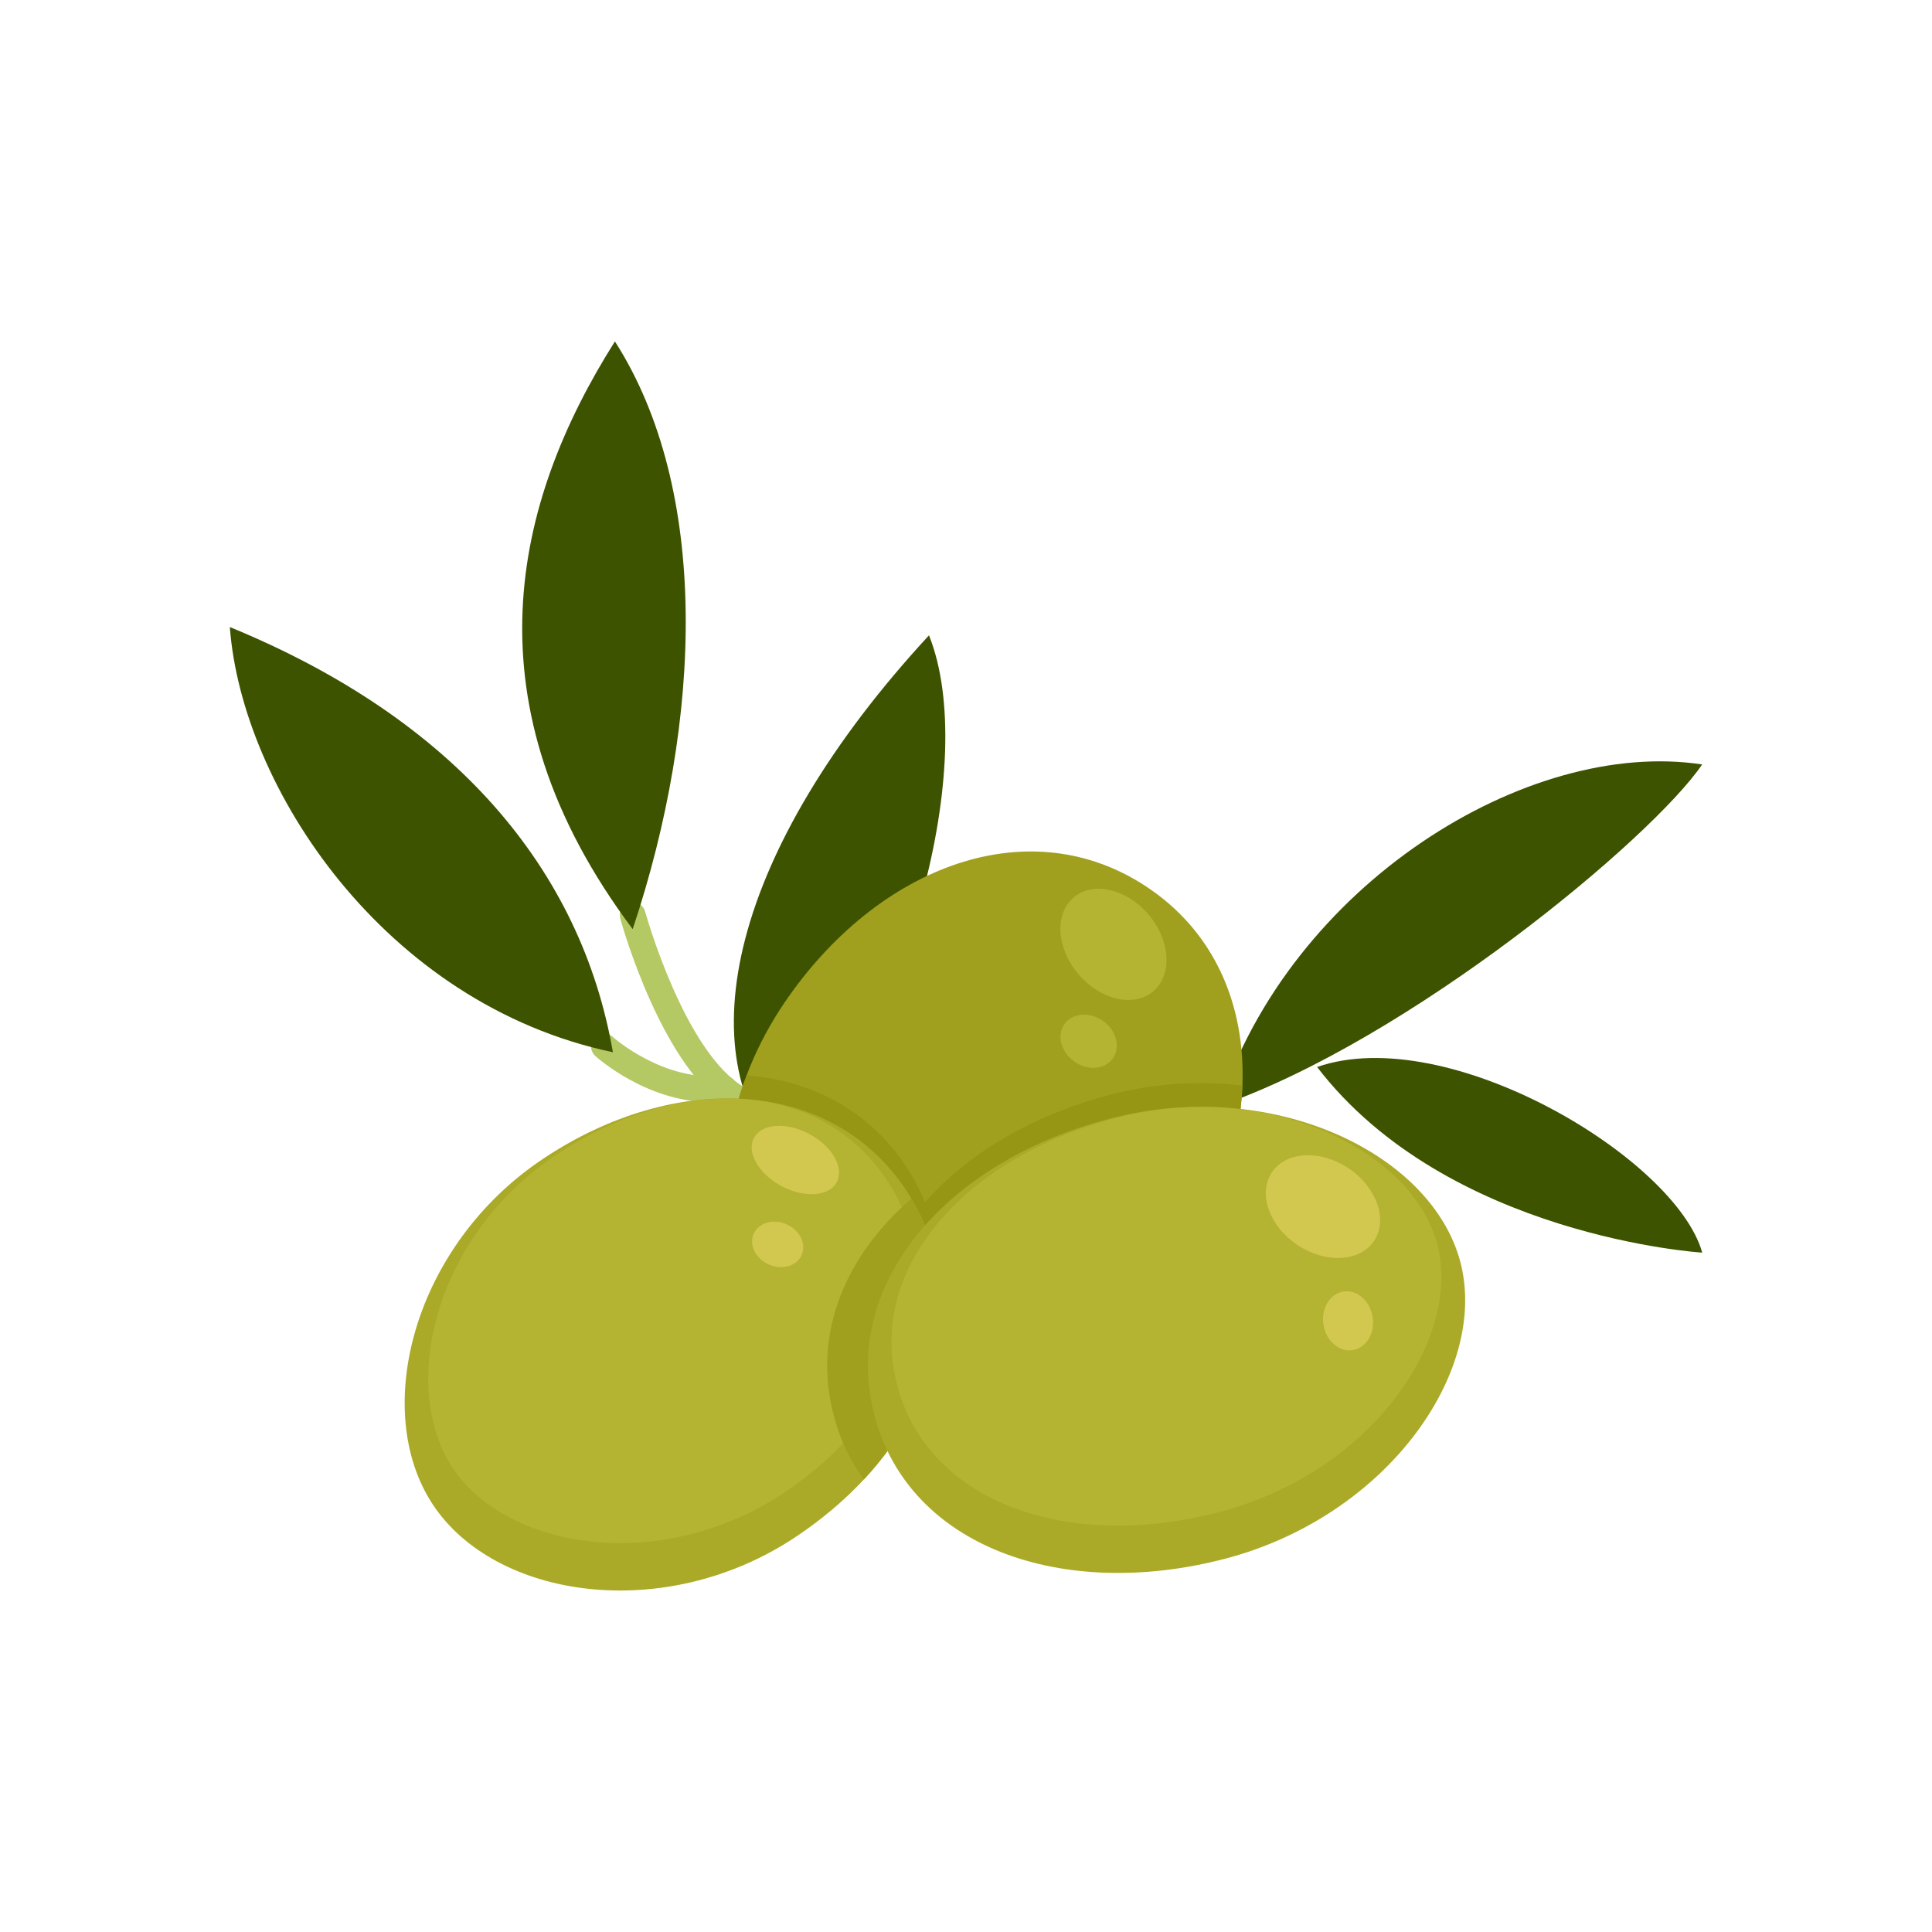 <?xml version="1.0" encoding="utf-8"?>
<!-- Generator: Adobe Illustrator 24.1.1, SVG Export Plug-In . SVG Version: 6.00 Build 0)  -->
<svg version="1.1" id="Layer_1" xmlns="http://www.w3.org/2000/svg" xmlns:xlink="http://www.w3.org/1999/xlink" x="0px" y="0px"
	 viewBox="0 0 250 250" style="enable-background:new 0 0 250 250;" xml:space="preserve">
<style type="text/css">
	.st0{fill:#F9E6C8;}
	.st1{fill:#EEBF70;}
	.st2{fill:#EA9A00;}
	.st3{fill:#3D5300;}
	.st4{fill:#98C12A;}
	.st5{fill:#B9D07F;}
	.st6{fill:#B4C864;}
	.st7{fill:#A0A01E;}
	.st8{fill:#969614;}
	.st9{fill:#AAAA28;}
	.st10{fill:#B4B432;}
	.st11{fill:#D2C850;}
	.st12{fill:#F5F5F5;}
	.st13{fill:#E1E4E4;}
	.st14{fill:#FDE724;}
	.st15{fill:#FDFA1E;}
	.st16{fill:#FFFFFF;}
	.st17{fill:#EBA120;}
	.st18{opacity:0.28;}
	.st19{fill:#E96C27;}
	.st20{fill:#FF9D42;}
	.st21{fill:#F5B320;}
	.st22{fill:#F3C145;}
	.st23{fill:#ED5D27;}
	.st24{fill:#CBCDCD;}
	.st25{fill:#498E40;}
	.st26{fill:#FFEAD8;}
	.st27{fill:#FDCD00;}
	.st28{fill:#FFF2E2;}
	.st29{fill:#525354;}
	.st30{fill:#434043;}
	.st31{fill:#F8DD75;}
	.st32{fill:#9C4D23;}
	.st33{fill:#A65B33;}
	.st34{fill:#84301C;}
	.st35{fill:#B1754A;}
	.st36{fill:#B9815B;}
	.st37{fill:#F3E8DB;}
	.st38{fill:#FCF9FA;}
	.st39{fill:#BDB8B5;}
	.st40{fill:#D8CCAD;}
	.st41{fill:#ECE5C9;}
	.st42{fill:#F1E7D2;}
	.st43{fill:#D8CEAF;}
	.st44{fill:#B3A480;}
	.st45{fill:#DED5B4;}
	.st46{fill:#F3ECE0;}
	.st47{fill:#F3ECD9;}
	.st48{fill:#688E54;}
	.st49{fill:#43622E;}
	.st50{fill:#A6915E;}
	.st51{fill:#F5D781;}
	.st52{fill:#AC813C;}
	.st53{fill:#BF8A2C;}
	.st54{fill:#E1AD46;}
	.st55{fill:#BC8B32;}
	.st56{fill:url(#SVGID_1_);}
	.st57{opacity:0.11;}
	.st58{fill:#F7931E;}
	.st59{fill:url(#SVGID_2_);}
	.st60{opacity:0.31;}
	.st61{fill:#8A501C;}
	.st62{fill:url(#SVGID_3_);}
	.st63{fill:#FF8024;}
	.st64{clip-path:url(#SVGID_5_);}
	.st65{fill:#F3C02E;}
	.st66{fill:url(#SVGID_6_);}
	.st67{fill:#EAB02D;}
	.st68{opacity:0.59;}
	.st69{fill:#FFE8B9;}
	.st70{opacity:0.35;fill:#FFFFFF;}
	.st71{opacity:0.21;fill:url(#SVGID_7_);}
	.st72{fill:url(#SVGID_8_);}
	.st73{opacity:0.21;fill:url(#SVGID_9_);}
	.st74{fill:url(#SVGID_10_);}
	.st75{opacity:0.21;fill:url(#SVGID_11_);}
	.st76{fill:url(#SVGID_12_);}
	.st77{opacity:0.33;fill:url(#SVGID_13_);}
	.st78{fill:#8EBF4A;}
	.st79{opacity:0.29;}
	.st80{fill:#337219;}
	.st81{opacity:0.31;fill:#0D4226;}
	.st82{opacity:0.43;}
	.st83{fill:#0D4226;}
	.st84{fill:#F4F4C9;}
	.st85{opacity:0.87;fill:#F4F4C9;}
	.st86{opacity:0.53;fill:#F4F4C9;}
	.st87{opacity:0.16;}
	.st88{fill:#19501E;}
	.st89{opacity:0.35;}
	.st90{fill:url(#SVGID_14_);}
	.st91{opacity:0.25;}
	.st92{opacity:0.21;fill:url(#SVGID_15_);}
	.st93{fill:#D40E00;}
	.st94{fill:#BA000C;}
	.st95{opacity:0.53;fill:#FA4921;}
	.st96{opacity:0.39;fill:#FA5E39;}
	.st97{fill:#D1000D;}
	.st98{fill:#E62B1E;}
	.st99{fill:#FA4921;}
	.st100{fill:#FA5E39;}
	.st101{fill:#FA4639;}
	.st102{fill:#FFA138;}
	.st103{fill:#FFF59E;}
	.st104{fill:url(#SVGID_16_);}
	.st105{opacity:0.21;fill:url(#SVGID_17_);}
	.st106{fill:url(#SVGID_18_);}
	.st107{opacity:0.33;fill:url(#SVGID_19_);}
	.st108{opacity:0.61;fill:url(#SVGID_20_);}
	.st109{opacity:0.33;fill:url(#SVGID_21_);}
	.st110{opacity:0.61;fill:url(#SVGID_22_);}
	.st111{opacity:0.33;fill:url(#SVGID_23_);}
	.st112{opacity:0.33;fill:url(#SVGID_24_);}
	.st113{opacity:0.61;fill:url(#SVGID_25_);}
	.st114{opacity:0.61;fill:url(#SVGID_26_);}
	.st115{opacity:0.21;fill:url(#SVGID_27_);}
	.st116{fill:url(#SVGID_28_);}
	.st117{opacity:0.21;fill:url(#SVGID_29_);}
	.st118{fill:url(#SVGID_30_);}
	.st119{opacity:0.21;fill:url(#SVGID_31_);}
	.st120{fill:url(#SVGID_32_);}
	.st121{opacity:0.21;fill:url(#SVGID_33_);}
	.st122{fill:url(#SVGID_34_);}
	.st123{opacity:0.21;fill:url(#SVGID_35_);}
	.st124{fill:url(#SVGID_36_);}
	.st125{opacity:0.33;fill:url(#SVGID_37_);}
	.st126{fill:url(#SVGID_38_);}
	.st127{opacity:0.21;fill:url(#SVGID_39_);}
	.st128{fill:url(#SVGID_40_);}
	.st129{opacity:0.21;fill:url(#SVGID_41_);}
	.st130{fill:url(#SVGID_42_);}
	.st131{opacity:0.21;fill:url(#SVGID_43_);}
	.st132{fill:url(#SVGID_44_);}
	.st133{opacity:0.21;fill:url(#SVGID_45_);}
	.st134{fill:url(#SVGID_46_);}
	.st135{opacity:0.21;fill:url(#SVGID_47_);}
	.st136{fill:url(#SVGID_48_);}
	.st137{opacity:0.33;fill:url(#SVGID_49_);}
	.st138{opacity:0.61;fill:url(#SVGID_50_);}
	.st139{opacity:0.33;fill:url(#SVGID_51_);}
	.st140{opacity:0.61;fill:url(#SVGID_52_);}
	.st141{opacity:0.33;fill:url(#SVGID_53_);}
	.st142{opacity:0.33;fill:url(#SVGID_54_);}
	.st143{opacity:0.61;fill:url(#SVGID_55_);}
	.st144{opacity:0.61;fill:url(#SVGID_56_);}
	.st145{opacity:0.21;fill:url(#SVGID_57_);}
	.st146{fill:url(#SVGID_58_);}
	.st147{opacity:0.21;fill:url(#SVGID_59_);}
	.st148{fill:url(#SVGID_60_);}
	.st149{opacity:0.33;fill:url(#SVGID_61_);}
	.st150{opacity:0.61;fill:url(#SVGID_62_);}
	.st151{opacity:0.33;fill:url(#SVGID_63_);}
	.st152{opacity:0.61;fill:url(#SVGID_64_);}
	.st153{opacity:0.33;fill:url(#SVGID_65_);}
	.st154{opacity:0.33;fill:url(#SVGID_66_);}
	.st155{opacity:0.61;fill:url(#SVGID_67_);}
	.st156{opacity:0.61;fill:url(#SVGID_68_);}
	.st157{opacity:0.21;fill:url(#SVGID_69_);}
	.st158{fill:url(#SVGID_70_);}
	.st159{opacity:0.21;fill:url(#SVGID_71_);}
	.st160{fill:url(#SVGID_72_);}
	.st161{opacity:0.21;fill:url(#SVGID_73_);}
	.st162{fill:url(#SVGID_74_);}
	.st163{opacity:0.21;fill:url(#SVGID_75_);}
	.st164{fill:url(#SVGID_76_);}
	.st165{opacity:0.21;fill:url(#SVGID_77_);}
	.st166{fill:#A3DA25;}
	.st167{opacity:0.52;}
	.st168{fill:#94CB00;}
	.st169{fill:#C3E284;}
	.st170{opacity:0.32;fill:#827821;}
	.st171{opacity:0.57;fill:#827821;}
	.st172{fill:url(#SVGID_78_);}
	.st173{opacity:0.21;fill:url(#SVGID_79_);}
	.st174{fill:url(#SVGID_80_);}
	.st175{opacity:0.33;fill:url(#SVGID_81_);}
	.st176{fill:url(#SVGID_82_);}
	.st177{opacity:0.21;fill:url(#SVGID_83_);}
	.st178{fill:url(#SVGID_84_);}
	.st179{opacity:0.21;fill:url(#SVGID_85_);}
	.st180{fill:#C2E46B;}
	.st181{fill:#51862A;}
	.st182{fill:#F0FAD8;}
	.st183{fill:url(#SVGID_86_);}
	.st184{opacity:0.21;fill:url(#SVGID_87_);}
	.st185{fill:#E6D0D8;}
	.st186{fill:#B4789B;}
	.st187{fill:#FBF598;}
	.st188{opacity:0.44;}
	.st189{fill:#DEC8CD;}
	.st190{opacity:0.24;}
	.st191{fill:#B13778;}
	.st192{opacity:0.27;}
	.st193{fill:#822C5B;}
	.st194{opacity:0.06;}
	.st195{fill:url(#SVGID_88_);}
	.st196{opacity:0.33;fill:url(#SVGID_89_);}
	.st197{opacity:0.61;fill:url(#SVGID_90_);}
	.st198{opacity:0.33;fill:url(#SVGID_91_);}
	.st199{opacity:0.61;fill:url(#SVGID_92_);}
	.st200{opacity:0.33;fill:url(#SVGID_93_);}
	.st201{opacity:0.33;fill:url(#SVGID_94_);}
	.st202{opacity:0.61;fill:url(#SVGID_95_);}
	.st203{opacity:0.61;fill:url(#SVGID_96_);}
	.st204{opacity:0.21;fill:url(#SVGID_97_);}
	.st205{fill:url(#SVGID_98_);}
	.st206{opacity:0.21;fill:url(#SVGID_99_);}
	.st207{fill:url(#SVGID_100_);}
	.st208{opacity:0.21;fill:url(#SVGID_101_);}
	.st209{fill:url(#SVGID_102_);}
	.st210{opacity:0.33;fill:url(#SVGID_103_);}
	.st211{fill:url(#SVGID_104_);}
	.st212{opacity:0.21;fill:url(#SVGID_105_);}
	.st213{fill:url(#SVGID_106_);}
	.st214{opacity:0.21;fill:url(#SVGID_107_);}
	.st215{fill:url(#SVGID_108_);}
	.st216{opacity:0.21;fill:url(#SVGID_109_);}
	.st217{fill:url(#SVGID_110_);}
	.st218{opacity:0.21;fill:url(#SVGID_111_);}
	.st219{fill:url(#SVGID_112_);}
	.st220{opacity:0.33;fill:url(#SVGID_113_);}
	.st221{fill:url(#SVGID_114_);}
	.st222{opacity:0.21;fill:url(#SVGID_115_);}
	.st223{fill:url(#SVGID_116_);}
	.st224{opacity:0.21;fill:url(#SVGID_117_);}
	.st225{fill:url(#SVGID_118_);}
	.st226{opacity:0.33;fill:url(#SVGID_119_);}
	.st227{fill:url(#SVGID_120_);}
	.st228{opacity:0.21;fill:url(#SVGID_121_);}
	.st229{fill:url(#SVGID_122_);}
	.st230{opacity:0.21;fill:url(#SVGID_123_);}
	.st231{fill:url(#SVGID_124_);}
	.st232{opacity:0.21;fill:url(#SVGID_125_);}
	.st233{fill:url(#SVGID_126_);}
	.st234{opacity:0.33;fill:url(#SVGID_127_);}
	.st235{opacity:0.61;fill:url(#SVGID_128_);}
	.st236{opacity:0.33;fill:url(#SVGID_129_);}
	.st237{opacity:0.61;fill:url(#SVGID_130_);}
	.st238{opacity:0.33;fill:url(#SVGID_131_);}
	.st239{opacity:0.33;fill:url(#SVGID_132_);}
	.st240{opacity:0.61;fill:url(#SVGID_133_);}
	.st241{opacity:0.61;fill:url(#SVGID_134_);}
	.st242{opacity:0.21;fill:url(#SVGID_135_);}
	.st243{fill:url(#SVGID_136_);}
	.st244{opacity:0.33;fill:url(#SVGID_137_);}
	.st245{opacity:0.61;fill:url(#SVGID_138_);}
	.st246{opacity:0.33;fill:url(#SVGID_139_);}
	.st247{opacity:0.61;fill:url(#SVGID_140_);}
	.st248{opacity:0.33;fill:url(#SVGID_141_);}
	.st249{opacity:0.33;fill:url(#SVGID_142_);}
	.st250{opacity:0.61;fill:url(#SVGID_143_);}
	.st251{opacity:0.61;fill:url(#SVGID_144_);}
	.st252{opacity:0.21;fill:url(#SVGID_145_);}
	.st253{fill:url(#SVGID_146_);}
	.st254{opacity:0.33;fill:url(#SVGID_147_);}
	.st255{opacity:0.61;fill:url(#SVGID_148_);}
	.st256{opacity:0.33;fill:url(#SVGID_149_);}
	.st257{opacity:0.61;fill:url(#SVGID_150_);}
	.st258{opacity:0.33;fill:url(#SVGID_151_);}
	.st259{opacity:0.33;fill:url(#SVGID_152_);}
	.st260{opacity:0.61;fill:url(#SVGID_153_);}
	.st261{opacity:0.61;fill:url(#SVGID_154_);}
	.st262{opacity:0.21;fill:url(#SVGID_155_);}
	.st263{fill:url(#SVGID_156_);}
	.st264{opacity:0.21;fill:url(#SVGID_157_);}
	.st265{fill:url(#SVGID_158_);}
	.st266{opacity:0.33;fill:url(#SVGID_159_);}
	.st267{opacity:0.61;fill:url(#SVGID_160_);}
	.st268{opacity:0.33;fill:url(#SVGID_161_);}
	.st269{opacity:0.61;fill:url(#SVGID_162_);}
	.st270{opacity:0.33;fill:url(#SVGID_163_);}
	.st271{opacity:0.33;fill:url(#SVGID_164_);}
	.st272{opacity:0.61;fill:url(#SVGID_165_);}
	.st273{opacity:0.61;fill:url(#SVGID_166_);}
	.st274{opacity:0.21;fill:url(#SVGID_167_);}
	.st275{fill:url(#SVGID_168_);}
	.st276{opacity:0.21;fill:url(#SVGID_169_);}
	.st277{fill:url(#SVGID_170_);}
	.st278{opacity:0.21;fill:url(#SVGID_171_);}
	.st279{fill:url(#SVGID_172_);}
	.st280{opacity:0.33;fill:url(#SVGID_173_);}
	.st281{opacity:0.61;fill:url(#SVGID_174_);}
	.st282{opacity:0.33;fill:url(#SVGID_175_);}
	.st283{opacity:0.61;fill:url(#SVGID_176_);}
	.st284{opacity:0.33;fill:url(#SVGID_177_);}
	.st285{opacity:0.33;fill:url(#SVGID_178_);}
	.st286{opacity:0.61;fill:url(#SVGID_179_);}
	.st287{opacity:0.61;fill:url(#SVGID_180_);}
	.st288{opacity:0.21;fill:url(#SVGID_181_);}
	.st289{fill:url(#SVGID_182_);}
	.st290{opacity:0.21;fill:url(#SVGID_183_);}
	.st291{fill:url(#SVGID_184_);}
	.st292{opacity:0.21;fill:url(#SVGID_185_);}
	.st293{fill:url(#SVGID_186_);}
	.st294{opacity:0.21;fill:url(#SVGID_187_);}
	.st295{fill:url(#SVGID_188_);}
	.st296{opacity:0.21;fill:url(#SVGID_189_);}
	.st297{fill:url(#SVGID_190_);}
	.st298{opacity:0.33;fill:url(#SVGID_191_);}
	.st299{fill:url(#SVGID_192_);}
	.st300{opacity:0.21;fill:url(#SVGID_193_);}
	.st301{fill:url(#SVGID_194_);}
	.st302{opacity:0.21;fill:url(#SVGID_195_);}
	.st303{fill:url(#SVGID_196_);}
	.st304{opacity:0.33;fill:url(#SVGID_197_);}
	.st305{fill:url(#SVGID_198_);}
	.st306{opacity:0.21;fill:url(#SVGID_199_);}
	.st307{fill:url(#SVGID_200_);}
	.st308{opacity:0.21;fill:url(#SVGID_201_);}
	.st309{fill:url(#SVGID_202_);}
	.st310{opacity:0.33;fill:url(#SVGID_203_);}
	.st311{fill:url(#SVGID_204_);}
	.st312{opacity:0.21;fill:url(#SVGID_205_);}
	.st313{fill:url(#SVGID_206_);}
	.st314{opacity:0.33;fill:url(#SVGID_207_);}
	.st315{fill:url(#SVGID_208_);}
	.st316{opacity:0.33;fill:url(#SVGID_209_);}
	.st317{opacity:0.61;fill:url(#SVGID_210_);}
	.st318{opacity:0.33;fill:url(#SVGID_211_);}
	.st319{opacity:0.61;fill:url(#SVGID_212_);}
	.st320{opacity:0.33;fill:url(#SVGID_213_);}
	.st321{opacity:0.33;fill:url(#SVGID_214_);}
	.st322{opacity:0.61;fill:url(#SVGID_215_);}
	.st323{opacity:0.61;fill:url(#SVGID_216_);}
	.st324{opacity:0.21;fill:url(#SVGID_217_);}
	.st325{fill:url(#SVGID_218_);}
	.st326{opacity:0.33;fill:url(#SVGID_219_);}
	.st327{opacity:0.61;fill:url(#SVGID_220_);}
	.st328{opacity:0.33;fill:url(#SVGID_221_);}
	.st329{opacity:0.61;fill:url(#SVGID_222_);}
	.st330{opacity:0.33;fill:url(#SVGID_223_);}
	.st331{opacity:0.33;fill:url(#SVGID_224_);}
	.st332{opacity:0.61;fill:url(#SVGID_225_);}
	.st333{opacity:0.61;fill:url(#SVGID_226_);}
	.st334{opacity:0.21;fill:url(#SVGID_227_);}
	.st335{fill:url(#SVGID_228_);}
	.st336{opacity:0.33;fill:url(#SVGID_229_);}
	.st337{opacity:0.61;fill:url(#SVGID_230_);}
	.st338{opacity:0.33;fill:url(#SVGID_231_);}
	.st339{opacity:0.61;fill:url(#SVGID_232_);}
	.st340{opacity:0.33;fill:url(#SVGID_233_);}
	.st341{opacity:0.33;fill:url(#SVGID_234_);}
	.st342{opacity:0.61;fill:url(#SVGID_235_);}
	.st343{opacity:0.61;fill:url(#SVGID_236_);}
	.st344{opacity:0.21;fill:url(#SVGID_237_);}
	.st345{fill:url(#SVGID_238_);}
	.st346{opacity:0.21;fill:url(#SVGID_239_);}
	.st347{fill:url(#SVGID_240_);}
	.st348{opacity:0.21;fill:url(#SVGID_241_);}
	.st349{fill:url(#SVGID_242_);}
	.st350{opacity:0.33;fill:url(#SVGID_243_);}
	.st351{opacity:0.61;fill:url(#SVGID_244_);}
	.st352{opacity:0.33;fill:url(#SVGID_245_);}
	.st353{opacity:0.61;fill:url(#SVGID_246_);}
	.st354{opacity:0.33;fill:url(#SVGID_247_);}
	.st355{opacity:0.33;fill:url(#SVGID_248_);}
	.st356{opacity:0.61;fill:url(#SVGID_249_);}
	.st357{opacity:0.61;fill:url(#SVGID_250_);}
	.st358{opacity:0.21;fill:url(#SVGID_251_);}
	.st359{fill:url(#SVGID_252_);}
	.st360{opacity:0.21;fill:url(#SVGID_253_);}
	.st361{fill:url(#SVGID_254_);}
	.st362{opacity:0.21;fill:url(#SVGID_255_);}
	.st363{fill:url(#SVGID_256_);}
	.st364{opacity:0.33;fill:url(#SVGID_257_);}
	.st365{fill:url(#SVGID_258_);}
	.st366{opacity:0.21;fill:url(#SVGID_259_);}
	.st367{fill:url(#SVGID_260_);}
	.st368{opacity:0.21;fill:url(#SVGID_261_);}
	.st369{fill:url(#SVGID_262_);}
	.st370{opacity:0.33;fill:url(#SVGID_263_);}
	.st371{opacity:0.61;fill:url(#SVGID_264_);}
	.st372{opacity:0.33;fill:url(#SVGID_265_);}
	.st373{opacity:0.61;fill:url(#SVGID_266_);}
	.st374{opacity:0.33;fill:url(#SVGID_267_);}
	.st375{opacity:0.33;fill:url(#SVGID_268_);}
	.st376{opacity:0.61;fill:url(#SVGID_269_);}
	.st377{opacity:0.61;fill:url(#SVGID_270_);}
	.st378{opacity:0.21;fill:url(#SVGID_271_);}
	.st379{fill:url(#SVGID_272_);}
	.st380{opacity:0.21;fill:url(#SVGID_273_);}
	.st381{fill:url(#SVGID_274_);}
	.st382{opacity:0.21;fill:url(#SVGID_275_);}
	.st383{fill:url(#SVGID_276_);}
	.st384{opacity:0.21;fill:url(#SVGID_277_);}
	.st385{fill:url(#SVGID_278_);}
	.st386{opacity:0.33;fill:url(#SVGID_279_);}
	.st387{fill:url(#SVGID_280_);}
	.st388{opacity:0.21;fill:url(#SVGID_281_);}
	.st389{fill:url(#SVGID_282_);}
	.st390{opacity:0.33;fill:url(#SVGID_283_);}
	.st391{fill:url(#SVGID_284_);}
	.st392{opacity:0.21;fill:url(#SVGID_285_);}
	.st393{fill:url(#SVGID_286_);}
	.st394{opacity:0.21;fill:url(#SVGID_287_);}
	.st395{fill:url(#SVGID_288_);}
	.st396{opacity:0.21;fill:url(#SVGID_289_);}
	.st397{fill:url(#SVGID_290_);}
	.st398{opacity:0.33;fill:url(#SVGID_291_);}
	.st399{fill:url(#SVGID_292_);}
	.st400{opacity:0.21;fill:url(#SVGID_293_);}
	.st401{fill:url(#SVGID_294_);}
	.st402{opacity:0.21;fill:url(#SVGID_295_);}
	.st403{fill:url(#SVGID_296_);}
	.st404{opacity:0.33;fill:url(#SVGID_297_);}
	.st405{opacity:0.61;fill:url(#SVGID_298_);}
	.st406{opacity:0.33;fill:url(#SVGID_299_);}
	.st407{opacity:0.61;fill:url(#SVGID_300_);}
	.st408{opacity:0.33;fill:url(#SVGID_301_);}
	.st409{opacity:0.33;fill:url(#SVGID_302_);}
	.st410{opacity:0.61;fill:url(#SVGID_303_);}
	.st411{opacity:0.61;fill:url(#SVGID_304_);}
	.st412{opacity:0.21;fill:url(#SVGID_305_);}
	.st413{fill:url(#SVGID_306_);}
	.st414{opacity:0.33;fill:url(#SVGID_307_);}
	.st415{fill:url(#SVGID_308_);}
	.st416{opacity:0.21;fill:url(#SVGID_309_);}
	.st417{fill:url(#SVGID_310_);}
	.st418{opacity:0.33;fill:url(#SVGID_311_);}
	.st419{opacity:0.61;fill:url(#SVGID_312_);}
	.st420{opacity:0.33;fill:url(#SVGID_313_);}
	.st421{opacity:0.61;fill:url(#SVGID_314_);}
	.st422{opacity:0.33;fill:url(#SVGID_315_);}
	.st423{opacity:0.33;fill:url(#SVGID_316_);}
	.st424{opacity:0.61;fill:url(#SVGID_317_);}
	.st425{opacity:0.61;fill:url(#SVGID_318_);}
	.st426{opacity:0.21;fill:url(#SVGID_319_);}
	.st427{fill:#84AF19;}
	.st428{opacity:0.61;}
	.st429{fill:url(#SVGID_320_);}
	.st430{opacity:0.1;}
	.st431{fill:url(#SVGID_321_);}
	.st432{opacity:0.58;}
	.st433{fill:#A7CD56;}
	.st434{opacity:0.14;}
	.st435{fill:#6E8D3F;}
	.st436{opacity:0.38;}
	.st437{fill:#96B92B;}
	.st438{fill:url(#SVGID_322_);}
	.st439{fill:url(#SVGID_323_);}
	.st440{opacity:0.21;fill:url(#SVGID_324_);}
	.st441{fill:url(#SVGID_325_);}
	.st442{opacity:0.33;fill:url(#SVGID_326_);}
	.st443{opacity:0.61;fill:url(#SVGID_327_);}
	.st444{opacity:0.33;fill:url(#SVGID_328_);}
	.st445{opacity:0.61;fill:url(#SVGID_329_);}
	.st446{opacity:0.33;fill:url(#SVGID_330_);}
	.st447{opacity:0.33;fill:url(#SVGID_331_);}
	.st448{opacity:0.61;fill:url(#SVGID_332_);}
	.st449{opacity:0.61;fill:url(#SVGID_333_);}
	.st450{opacity:0.21;fill:url(#SVGID_334_);}
	.st451{fill:url(#SVGID_335_);}
	.st452{opacity:0.21;fill:url(#SVGID_336_);}
	.st453{fill:url(#SVGID_337_);}
	.st454{opacity:0.33;fill:url(#SVGID_338_);}
	.st455{opacity:0.61;fill:url(#SVGID_339_);}
	.st456{opacity:0.33;fill:url(#SVGID_340_);}
	.st457{opacity:0.61;fill:url(#SVGID_341_);}
	.st458{opacity:0.33;fill:url(#SVGID_342_);}
	.st459{opacity:0.33;fill:url(#SVGID_343_);}
	.st460{opacity:0.61;fill:url(#SVGID_344_);}
	.st461{opacity:0.61;fill:url(#SVGID_345_);}
	.st462{opacity:0.21;fill:url(#SVGID_346_);}
	.st463{fill:url(#SVGID_347_);}
	.st464{opacity:0.21;fill:url(#SVGID_348_);}
	.st465{fill:url(#SVGID_349_);}
	.st466{opacity:0.21;fill:url(#SVGID_350_);}
	.st467{fill:url(#SVGID_351_);}
	.st468{opacity:0.21;fill:url(#SVGID_352_);}
	.st469{fill:url(#SVGID_353_);}
	.st470{opacity:0.21;fill:url(#SVGID_354_);}
	.st471{fill:url(#SVGID_355_);}
	.st472{opacity:0.21;fill:url(#SVGID_356_);}
	.st473{fill:url(#SVGID_357_);}
	.st474{opacity:0.33;fill:url(#SVGID_358_);}
	.st475{opacity:0.61;fill:url(#SVGID_359_);}
	.st476{opacity:0.33;fill:url(#SVGID_360_);}
	.st477{opacity:0.61;fill:url(#SVGID_361_);}
	.st478{opacity:0.33;fill:url(#SVGID_362_);}
	.st479{opacity:0.33;fill:url(#SVGID_363_);}
	.st480{opacity:0.61;fill:url(#SVGID_364_);}
	.st481{opacity:0.61;fill:url(#SVGID_365_);}
	.st482{opacity:0.21;fill:url(#SVGID_366_);}
	.st483{fill:url(#SVGID_367_);}
	.st484{opacity:0.21;fill:url(#SVGID_368_);}
	.st485{fill:url(#SVGID_369_);}
	.st486{opacity:0.33;fill:url(#SVGID_370_);}
	.st487{fill:url(#SVGID_371_);}
	.st488{opacity:0.33;fill:url(#SVGID_372_);}
	.st489{fill:url(#SVGID_373_);}
	.st490{opacity:0.33;fill:url(#SVGID_374_);}
	.st491{fill:url(#SVGID_375_);}
	.st492{opacity:0.33;fill:url(#SVGID_376_);}
	.st493{opacity:0.61;fill:url(#SVGID_377_);}
	.st494{opacity:0.33;fill:url(#SVGID_378_);}
	.st495{opacity:0.61;fill:url(#SVGID_379_);}
	.st496{opacity:0.33;fill:url(#SVGID_380_);}
	.st497{opacity:0.33;fill:url(#SVGID_381_);}
	.st498{opacity:0.61;fill:url(#SVGID_382_);}
	.st499{opacity:0.61;fill:url(#SVGID_383_);}
	.st500{opacity:0.21;fill:url(#SVGID_384_);}
	.st501{fill:url(#SVGID_385_);}
	.st502{opacity:0.21;fill:url(#SVGID_386_);}
	.st503{fill:url(#SVGID_387_);}
	.st504{opacity:0.21;fill:url(#SVGID_388_);}
	.st505{fill:url(#SVGID_389_);}
	.st506{opacity:0.33;fill:url(#SVGID_390_);}
	.st507{fill:url(#SVGID_391_);}
	.st508{opacity:0.21;fill:url(#SVGID_392_);}
	.st509{fill:url(#SVGID_393_);}
	.st510{opacity:0.33;fill:url(#SVGID_394_);}
	.st511{opacity:0.61;fill:url(#SVGID_395_);}
	.st512{opacity:0.33;fill:url(#SVGID_396_);}
	.st513{opacity:0.61;fill:url(#SVGID_397_);}
	.st514{opacity:0.33;fill:url(#SVGID_398_);}
	.st515{opacity:0.33;fill:url(#SVGID_399_);}
	.st516{opacity:0.61;fill:url(#SVGID_400_);}
	.st517{opacity:0.61;fill:url(#SVGID_401_);}
	.st518{opacity:0.21;fill:url(#SVGID_402_);}
	.st519{fill:url(#SVGID_403_);}
	.st520{opacity:0.33;fill:url(#SVGID_404_);}
	.st521{fill:#8DB419;}
	.st522{opacity:0.65;}
	.st523{fill:url(#SVGID_405_);}
	.st524{fill:#9ABB39;}
	.st525{opacity:0.55;}
	.st526{fill:#6B9821;}
	.st527{opacity:0.6;fill:url(#SVGID_406_);}
	.st528{opacity:0.3;}
	.st529{fill:#6D991D;}
	.st530{fill:url(#SVGID_407_);}
	.st531{fill:url(#SVGID_408_);}
	.st532{fill:url(#SVGID_409_);}
	.st533{opacity:0.57;fill:url(#SVGID_410_);}
	.st534{fill:#739729;}
	.st535{fill:#BED87D;}
	.st536{fill:#DEEBC0;}
	.st537{opacity:0.42;fill:#739729;}
	.st538{fill:url(#SVGID_411_);}
	.st539{opacity:0.6;fill:url(#SVGID_412_);}
	.st540{fill:url(#SVGID_413_);}
	.st541{fill:url(#SVGID_414_);}
	.st542{fill:url(#SVGID_415_);}
	.st543{opacity:0.57;fill:url(#SVGID_416_);}
	.st544{fill:url(#SVGID_417_);}
	.st545{fill:url(#SVGID_418_);}
	.st546{fill:url(#SVGID_419_);}
	.st547{fill:url(#SVGID_420_);}
	.st548{opacity:0.21;fill:url(#SVGID_421_);}
	.st549{fill:url(#SVGID_422_);}
	.st550{opacity:0.33;fill:url(#SVGID_423_);}
	.st551{opacity:0.61;fill:url(#SVGID_424_);}
	.st552{opacity:0.33;fill:url(#SVGID_425_);}
	.st553{opacity:0.61;fill:url(#SVGID_426_);}
	.st554{opacity:0.33;fill:url(#SVGID_427_);}
	.st555{opacity:0.33;fill:url(#SVGID_428_);}
	.st556{opacity:0.61;fill:url(#SVGID_429_);}
	.st557{opacity:0.61;fill:url(#SVGID_430_);}
	.st558{opacity:0.21;fill:url(#SVGID_431_);}
	.st559{fill:url(#SVGID_432_);}
	.st560{opacity:0.33;fill:url(#SVGID_433_);}
	.st561{opacity:0.61;fill:url(#SVGID_434_);}
	.st562{opacity:0.33;fill:url(#SVGID_435_);}
	.st563{opacity:0.61;fill:url(#SVGID_436_);}
	.st564{opacity:0.33;fill:url(#SVGID_437_);}
	.st565{opacity:0.33;fill:url(#SVGID_438_);}
	.st566{opacity:0.61;fill:url(#SVGID_439_);}
	.st567{opacity:0.61;fill:url(#SVGID_440_);}
	.st568{opacity:0.21;fill:url(#SVGID_441_);}
	.st569{fill:url(#SVGID_442_);}
	.st570{opacity:0.21;fill:url(#SVGID_443_);}
	.st571{fill:url(#SVGID_444_);}
	.st572{opacity:0.21;fill:url(#SVGID_445_);}
	.st573{fill:url(#SVGID_446_);}
	.st574{opacity:0.21;fill:url(#SVGID_447_);}
	.st575{fill:url(#SVGID_448_);}
	.st576{opacity:0.21;fill:url(#SVGID_449_);}
	.st577{fill:url(#SVGID_450_);}
	.st578{opacity:0.21;fill:url(#SVGID_451_);}
	.st579{fill:url(#SVGID_452_);}
	.st580{opacity:0.21;fill:url(#SVGID_453_);}
	.st581{fill:url(#SVGID_454_);}
	.st582{opacity:0.21;fill:url(#SVGID_455_);}
	.st583{fill:url(#SVGID_456_);}
	.st584{opacity:0.21;fill:url(#SVGID_457_);}
	.st585{fill:url(#SVGID_458_);}
	.st586{opacity:0.33;fill:url(#SVGID_459_);}
	.st587{fill:url(#SVGID_460_);}
	.st588{opacity:0.21;fill:url(#SVGID_461_);}
	.st589{fill:url(#SVGID_462_);}
	.st590{opacity:0.21;fill:url(#SVGID_463_);}
	.st591{fill:url(#SVGID_464_);}
	.st592{opacity:0.21;fill:url(#SVGID_465_);}
	.st593{fill:url(#SVGID_466_);}
	.st594{opacity:0.21;fill:url(#SVGID_467_);}
	.st595{fill:url(#SVGID_468_);}
	.st596{opacity:0.33;fill:url(#SVGID_469_);}
	.st597{opacity:0.61;fill:url(#SVGID_470_);}
	.st598{opacity:0.33;fill:url(#SVGID_471_);}
	.st599{opacity:0.61;fill:url(#SVGID_472_);}
	.st600{opacity:0.33;fill:url(#SVGID_473_);}
	.st601{opacity:0.33;fill:url(#SVGID_474_);}
	.st602{opacity:0.61;fill:url(#SVGID_475_);}
	.st603{opacity:0.61;fill:url(#SVGID_476_);}
	.st604{opacity:0.21;fill:url(#SVGID_477_);}
	.st605{fill:url(#SVGID_478_);}
	.st606{opacity:0.21;fill:url(#SVGID_479_);}
	.st607{fill:url(#SVGID_480_);}
	.st608{opacity:0.21;fill:url(#SVGID_481_);}
	.st609{fill:url(#SVGID_482_);}
	.st610{opacity:0.33;fill:url(#SVGID_483_);}
	.st611{opacity:0.61;fill:url(#SVGID_484_);}
	.st612{opacity:0.33;fill:url(#SVGID_485_);}
	.st613{opacity:0.61;fill:url(#SVGID_486_);}
	.st614{opacity:0.33;fill:url(#SVGID_487_);}
	.st615{opacity:0.33;fill:url(#SVGID_488_);}
	.st616{opacity:0.61;fill:url(#SVGID_489_);}
	.st617{opacity:0.61;fill:url(#SVGID_490_);}
	.st618{opacity:0.21;fill:url(#SVGID_491_);}
	.st619{fill:url(#SVGID_492_);}
	.st620{opacity:0.21;fill:url(#SVGID_493_);}
	.st621{fill:url(#SVGID_494_);}
	.st622{fill:url(#SVGID_495_);}
	.st623{fill:url(#SVGID_496_);}
	.st624{opacity:0.57;fill:url(#SVGID_497_);}
	.st625{fill:url(#SVGID_498_);}
	.st626{opacity:0.21;fill:url(#SVGID_499_);}
	.st627{fill:url(#SVGID_500_);}
	.st628{opacity:0.33;fill:url(#SVGID_501_);}
	.st629{opacity:0.61;fill:url(#SVGID_502_);}
	.st630{opacity:0.33;fill:url(#SVGID_503_);}
	.st631{opacity:0.61;fill:url(#SVGID_504_);}
	.st632{opacity:0.33;fill:url(#SVGID_505_);}
	.st633{opacity:0.33;fill:url(#SVGID_506_);}
	.st634{opacity:0.61;fill:url(#SVGID_507_);}
	.st635{opacity:0.61;fill:url(#SVGID_508_);}
	.st636{opacity:0.21;fill:url(#SVGID_509_);}
	.st637{fill:url(#SVGID_510_);}
	.st638{opacity:0.21;fill:url(#SVGID_511_);}
	.st639{fill:url(#SVGID_512_);}
	.st640{opacity:0.21;fill:url(#SVGID_513_);}
	.st641{fill:url(#SVGID_514_);}
	.st642{opacity:0.21;fill:url(#SVGID_515_);}
	.st643{fill:url(#SVGID_516_);}
	.st644{opacity:0.33;fill:url(#SVGID_517_);}
	.st645{fill:url(#SVGID_518_);}
	.st646{opacity:0.21;fill:url(#SVGID_519_);}
	.st647{fill:url(#SVGID_520_);}
	.st648{opacity:0.21;fill:url(#SVGID_521_);}
	.st649{fill:url(#SVGID_522_);}
	.st650{opacity:0.21;fill:url(#SVGID_523_);}
	.st651{fill:url(#SVGID_524_);}
	.st652{opacity:0.21;fill:url(#SVGID_525_);}
	.st653{fill:url(#SVGID_526_);}
	.st654{opacity:0.21;fill:url(#SVGID_527_);}
	.st655{fill:url(#SVGID_528_);}
	.st656{opacity:0.21;fill:url(#SVGID_529_);}
	.st657{fill:url(#SVGID_530_);}
	.st658{opacity:0.21;fill:url(#SVGID_531_);}
	.st659{fill:url(#SVGID_532_);}
	.st660{opacity:0.21;fill:url(#SVGID_533_);}
	.st661{fill:url(#SVGID_534_);}
	.st662{opacity:0.33;fill:url(#SVGID_535_);}
	.st663{fill:url(#SVGID_536_);}
	.st664{opacity:0.21;fill:url(#SVGID_537_);}
	.st665{fill:url(#SVGID_538_);}
	.st666{opacity:0.21;fill:url(#SVGID_539_);}
	.st667{fill:url(#SVGID_540_);}
	.st668{opacity:0.33;fill:url(#SVGID_541_);}
	.st669{opacity:0.61;fill:url(#SVGID_542_);}
	.st670{opacity:0.33;fill:url(#SVGID_543_);}
	.st671{opacity:0.61;fill:url(#SVGID_544_);}
	.st672{opacity:0.33;fill:url(#SVGID_545_);}
	.st673{opacity:0.33;fill:url(#SVGID_546_);}
	.st674{opacity:0.61;fill:url(#SVGID_547_);}
	.st675{opacity:0.61;fill:url(#SVGID_548_);}
	.st676{opacity:0.21;fill:url(#SVGID_549_);}
	.st677{fill:url(#SVGID_550_);}
	.st678{opacity:0.21;fill:url(#SVGID_551_);}
	.st679{fill:url(#SVGID_552_);}
	.st680{opacity:0.21;fill:url(#SVGID_553_);}
	.st681{fill:url(#SVGID_554_);}
	.st682{opacity:0.21;fill:url(#SVGID_555_);}
	.st683{fill:url(#SVGID_556_);}
	.st684{opacity:0.21;fill:url(#SVGID_557_);}
	.st685{fill:url(#SVGID_558_);}
	.st686{opacity:0.21;fill:url(#SVGID_559_);}
	.st687{fill:url(#SVGID_560_);}
	.st688{opacity:0.33;fill:url(#SVGID_561_);}
	.st689{opacity:0.61;fill:url(#SVGID_562_);}
	.st690{opacity:0.33;fill:url(#SVGID_563_);}
	.st691{opacity:0.61;fill:url(#SVGID_564_);}
	.st692{opacity:0.33;fill:url(#SVGID_565_);}
	.st693{opacity:0.33;fill:url(#SVGID_566_);}
	.st694{opacity:0.61;fill:url(#SVGID_567_);}
	.st695{opacity:0.61;fill:url(#SVGID_568_);}
	.st696{opacity:0.21;fill:url(#SVGID_569_);}
	.st697{fill:url(#SVGID_570_);}
	.st698{opacity:0.33;fill:url(#SVGID_571_);}
	.st699{opacity:0.61;fill:url(#SVGID_572_);}
	.st700{opacity:0.33;fill:url(#SVGID_573_);}
	.st701{opacity:0.61;fill:url(#SVGID_574_);}
	.st702{opacity:0.33;fill:url(#SVGID_575_);}
	.st703{opacity:0.33;fill:url(#SVGID_576_);}
	.st704{opacity:0.61;fill:url(#SVGID_577_);}
	.st705{opacity:0.61;fill:url(#SVGID_578_);}
	.st706{opacity:0.21;fill:url(#SVGID_579_);}
	.st707{fill:url(#SVGID_580_);}
	.st708{opacity:0.21;fill:url(#SVGID_581_);}
	.st709{fill:url(#SVGID_582_);}
	.st710{opacity:0.21;fill:url(#SVGID_583_);}
	.st711{fill:url(#SVGID_584_);}
	.st712{opacity:0.21;fill:url(#SVGID_585_);}
	.st713{fill:url(#SVGID_586_);}
	.st714{opacity:0.21;fill:url(#SVGID_587_);}
	.st715{fill:url(#SVGID_588_);}
	.st716{opacity:0.21;fill:url(#SVGID_589_);}
	.st717{fill:url(#SVGID_590_);}
	.st718{opacity:0.21;fill:url(#SVGID_591_);}
	.st719{fill:url(#SVGID_592_);}
	.st720{opacity:0.21;fill:url(#SVGID_593_);}
	.st721{fill:url(#SVGID_594_);}
	.st722{opacity:0.33;fill:url(#SVGID_595_);}
	.st723{fill:url(#SVGID_596_);}
	.st724{opacity:0.21;fill:url(#SVGID_597_);}
	.st725{fill:url(#SVGID_598_);}
	.st726{opacity:0.33;fill:url(#SVGID_599_);}
	.st727{opacity:0.61;fill:url(#SVGID_600_);}
	.st728{opacity:0.33;fill:url(#SVGID_601_);}
	.st729{opacity:0.61;fill:url(#SVGID_602_);}
	.st730{opacity:0.33;fill:url(#SVGID_603_);}
	.st731{opacity:0.33;fill:url(#SVGID_604_);}
	.st732{opacity:0.61;fill:url(#SVGID_605_);}
	.st733{opacity:0.61;fill:url(#SVGID_606_);}
	.st734{opacity:0.21;fill:url(#SVGID_607_);}
	.st735{fill:url(#SVGID_608_);}
	.st736{opacity:0.33;fill:url(#SVGID_609_);}
	.st737{fill:url(#SVGID_610_);}
	.st738{opacity:0.21;fill:url(#SVGID_611_);}
	.st739{fill:url(#SVGID_612_);}
	.st740{opacity:0.33;fill:url(#SVGID_613_);}
	.st741{opacity:0.61;fill:url(#SVGID_614_);}
	.st742{opacity:0.33;fill:url(#SVGID_615_);}
	.st743{opacity:0.61;fill:url(#SVGID_616_);}
	.st744{opacity:0.33;fill:url(#SVGID_617_);}
	.st745{opacity:0.33;fill:url(#SVGID_618_);}
	.st746{opacity:0.61;fill:url(#SVGID_619_);}
	.st747{opacity:0.61;fill:url(#SVGID_620_);}
	.st748{opacity:0.21;fill:url(#SVGID_621_);}
	.st749{fill:url(#SVGID_622_);}
	.st750{opacity:0.21;fill:url(#SVGID_623_);}
	.st751{fill:url(#SVGID_624_);}
	.st752{opacity:0.33;fill:url(#SVGID_625_);}
	.st753{opacity:0.61;fill:url(#SVGID_626_);}
	.st754{opacity:0.33;fill:url(#SVGID_627_);}
	.st755{opacity:0.61;fill:url(#SVGID_628_);}
	.st756{opacity:0.33;fill:url(#SVGID_629_);}
	.st757{opacity:0.33;fill:url(#SVGID_630_);}
	.st758{opacity:0.61;fill:url(#SVGID_631_);}
	.st759{opacity:0.61;fill:url(#SVGID_632_);}
	.st760{opacity:0.21;fill:url(#SVGID_633_);}
	.st761{fill:url(#SVGID_634_);}
	.st762{opacity:0.21;fill:url(#SVGID_635_);}
	.st763{fill:url(#SVGID_636_);}
	.st764{opacity:0.21;fill:url(#SVGID_637_);}
	.st765{fill:url(#SVGID_638_);}
	.st766{opacity:0.21;fill:url(#SVGID_639_);}
	.st767{fill:url(#SVGID_640_);}
	.st768{opacity:0.21;fill:url(#SVGID_641_);}
	.st769{fill:url(#SVGID_642_);}
	.st770{opacity:0.21;fill:url(#SVGID_643_);}
	.st771{fill:url(#SVGID_644_);}
	.st772{opacity:0.33;fill:url(#SVGID_645_);}
	.st773{opacity:0.61;fill:url(#SVGID_646_);}
	.st774{opacity:0.33;fill:url(#SVGID_647_);}
	.st775{opacity:0.61;fill:url(#SVGID_648_);}
	.st776{opacity:0.33;fill:url(#SVGID_649_);}
	.st777{opacity:0.33;fill:url(#SVGID_650_);}
	.st778{opacity:0.61;fill:url(#SVGID_651_);}
	.st779{opacity:0.61;fill:url(#SVGID_652_);}
	.st780{opacity:0.21;fill:url(#SVGID_653_);}
	.st781{fill:url(#SVGID_654_);}
	.st782{opacity:0.21;fill:url(#SVGID_655_);}
	.st783{fill:url(#SVGID_656_);}
	.st784{opacity:0.33;fill:url(#SVGID_657_);}
	.st785{fill:url(#SVGID_658_);}
	.st786{opacity:0.33;fill:url(#SVGID_659_);}
	.st787{fill:url(#SVGID_660_);}
	.st788{opacity:0.21;fill:url(#SVGID_661_);}
	.st789{fill:url(#SVGID_662_);}
	.st790{opacity:0.33;fill:url(#SVGID_663_);}
	.st791{fill:url(#SVGID_664_);}
	.st792{opacity:0.33;fill:url(#SVGID_665_);}
	.st793{fill:url(#SVGID_666_);}
	.st794{opacity:0.33;fill:url(#SVGID_667_);}
	.st795{fill:url(#SVGID_668_);}
	.st796{opacity:0.33;fill:url(#SVGID_669_);}
	.st797{fill:url(#SVGID_670_);}
	.st798{opacity:0.33;fill:url(#SVGID_671_);}
	.st799{fill:url(#SVGID_672_);}
	.st800{opacity:0.33;fill:url(#SVGID_673_);}
	.st801{fill:url(#SVGID_674_);}
	.st802{opacity:0.33;fill:url(#SVGID_675_);}
	.st803{opacity:0.61;fill:url(#SVGID_676_);}
	.st804{opacity:0.33;fill:url(#SVGID_677_);}
	.st805{opacity:0.61;fill:url(#SVGID_678_);}
	.st806{opacity:0.33;fill:url(#SVGID_679_);}
	.st807{opacity:0.33;fill:url(#SVGID_680_);}
	.st808{opacity:0.61;fill:url(#SVGID_681_);}
	.st809{opacity:0.61;fill:url(#SVGID_682_);}
	.st810{opacity:0.21;fill:url(#SVGID_683_);}
	.st811{fill:url(#SVGID_684_);}
	.st812{opacity:0.21;fill:url(#SVGID_685_);}
	.st813{fill:url(#SVGID_686_);}
	.st814{opacity:0.21;fill:url(#SVGID_687_);}
	.st815{fill:url(#SVGID_688_);}
	.st816{opacity:0.33;fill:url(#SVGID_689_);}
	.st817{fill:url(#SVGID_690_);}
	.st818{opacity:0.21;fill:url(#SVGID_691_);}
	.st819{fill:url(#SVGID_692_);}
	.st820{opacity:0.33;fill:url(#SVGID_693_);}
	.st821{opacity:0.61;fill:url(#SVGID_694_);}
	.st822{opacity:0.33;fill:url(#SVGID_695_);}
	.st823{opacity:0.61;fill:url(#SVGID_696_);}
	.st824{opacity:0.33;fill:url(#SVGID_697_);}
	.st825{opacity:0.33;fill:url(#SVGID_698_);}
	.st826{opacity:0.61;fill:url(#SVGID_699_);}
	.st827{opacity:0.61;fill:url(#SVGID_700_);}
	.st828{opacity:0.21;fill:url(#SVGID_701_);}
	.st829{fill:url(#SVGID_702_);}
	.st830{opacity:0.33;fill:url(#SVGID_703_);}
	.st831{fill:url(#SVGID_704_);}
	.st832{opacity:0.6;fill:url(#SVGID_705_);}
	.st833{fill:url(#SVGID_706_);}
	.st834{fill:url(#SVGID_707_);}
	.st835{fill:url(#SVGID_708_);}
	.st836{opacity:0.57;fill:url(#SVGID_709_);}
	.st837{fill:url(#SVGID_710_);}
	.st838{opacity:0.21;fill:url(#SVGID_711_);}
	.st839{fill:url(#SVGID_712_);}
	.st840{opacity:0.33;fill:url(#SVGID_713_);}
	.st841{opacity:0.61;fill:url(#SVGID_714_);}
	.st842{opacity:0.33;fill:url(#SVGID_715_);}
	.st843{opacity:0.61;fill:url(#SVGID_716_);}
	.st844{opacity:0.33;fill:url(#SVGID_717_);}
	.st845{opacity:0.33;fill:url(#SVGID_718_);}
	.st846{opacity:0.61;fill:url(#SVGID_719_);}
	.st847{opacity:0.61;fill:url(#SVGID_720_);}
	.st848{opacity:0.21;fill:url(#SVGID_721_);}
	.st849{fill:url(#SVGID_722_);}
	.st850{opacity:0.33;fill:url(#SVGID_723_);}
	.st851{opacity:0.61;fill:url(#SVGID_724_);}
	.st852{opacity:0.33;fill:url(#SVGID_725_);}
	.st853{opacity:0.61;fill:url(#SVGID_726_);}
	.st854{opacity:0.33;fill:url(#SVGID_727_);}
	.st855{opacity:0.33;fill:url(#SVGID_728_);}
	.st856{opacity:0.61;fill:url(#SVGID_729_);}
	.st857{opacity:0.61;fill:url(#SVGID_730_);}
	.st858{opacity:0.21;fill:url(#SVGID_731_);}
	.st859{fill:url(#SVGID_732_);}
	.st860{opacity:0.21;fill:url(#SVGID_733_);}
	.st861{fill:url(#SVGID_734_);}
	.st862{opacity:0.21;fill:url(#SVGID_735_);}
	.st863{fill:url(#SVGID_736_);}
	.st864{opacity:0.21;fill:url(#SVGID_737_);}
	.st865{fill:url(#SVGID_738_);}
	.st866{opacity:0.21;fill:url(#SVGID_739_);}
	.st867{fill:url(#SVGID_740_);}
	.st868{opacity:0.21;fill:url(#SVGID_741_);}
	.st869{fill:url(#SVGID_742_);}
	.st870{opacity:0.21;fill:url(#SVGID_743_);}
	.st871{fill:url(#SVGID_744_);}
	.st872{opacity:0.21;fill:url(#SVGID_745_);}
	.st873{fill:url(#SVGID_746_);}
	.st874{opacity:0.21;fill:url(#SVGID_747_);}
	.st875{fill:url(#SVGID_748_);}
	.st876{opacity:0.33;fill:url(#SVGID_749_);}
	.st877{fill:url(#SVGID_750_);}
	.st878{opacity:0.21;fill:url(#SVGID_751_);}
	.st879{fill:url(#SVGID_752_);}
	.st880{opacity:0.21;fill:url(#SVGID_753_);}
	.st881{fill:url(#SVGID_754_);}
	.st882{opacity:0.21;fill:url(#SVGID_755_);}
	.st883{fill:url(#SVGID_756_);}
	.st884{opacity:0.21;fill:url(#SVGID_757_);}
	.st885{fill:url(#SVGID_758_);}
	.st886{opacity:0.33;fill:url(#SVGID_759_);}
	.st887{opacity:0.61;fill:url(#SVGID_760_);}
	.st888{opacity:0.33;fill:url(#SVGID_761_);}
	.st889{opacity:0.61;fill:url(#SVGID_762_);}
	.st890{opacity:0.33;fill:url(#SVGID_763_);}
	.st891{opacity:0.33;fill:url(#SVGID_764_);}
	.st892{opacity:0.61;fill:url(#SVGID_765_);}
	.st893{opacity:0.61;fill:url(#SVGID_766_);}
	.st894{opacity:0.21;fill:url(#SVGID_767_);}
	.st895{fill:url(#SVGID_768_);}
	.st896{opacity:0.21;fill:url(#SVGID_769_);}
	.st897{fill:url(#SVGID_770_);}
	.st898{opacity:0.21;fill:url(#SVGID_771_);}
	.st899{fill:url(#SVGID_772_);}
	.st900{opacity:0.33;fill:url(#SVGID_773_);}
	.st901{opacity:0.61;fill:url(#SVGID_774_);}
	.st902{opacity:0.33;fill:url(#SVGID_775_);}
	.st903{opacity:0.61;fill:url(#SVGID_776_);}
	.st904{opacity:0.33;fill:url(#SVGID_777_);}
	.st905{opacity:0.33;fill:url(#SVGID_778_);}
	.st906{opacity:0.61;fill:url(#SVGID_779_);}
	.st907{opacity:0.61;fill:url(#SVGID_780_);}
	.st908{opacity:0.21;fill:url(#SVGID_781_);}
	.st909{fill:url(#SVGID_782_);}
	.st910{opacity:0.21;fill:url(#SVGID_783_);}
	.st911{fill:url(#SVGID_784_);}
	.st912{fill:url(#SVGID_785_);}
	.st913{fill:url(#SVGID_786_);}
	.st914{fill:url(#SVGID_787_);}
	.st915{fill:url(#SVGID_788_);}
	.st916{fill:url(#SVGID_789_);}
	.st917{opacity:0.57;fill:url(#SVGID_790_);}
	.st918{fill:url(#SVGID_791_);}
	.st919{opacity:0.21;fill:url(#SVGID_792_);}
	.st920{fill:url(#SVGID_793_);}
	.st921{opacity:0.21;fill:url(#SVGID_794_);}
	.st922{fill:url(#SVGID_795_);}
	.st923{opacity:0.33;fill:url(#SVGID_796_);}
	.st924{opacity:0.61;fill:url(#SVGID_797_);}
	.st925{opacity:0.33;fill:url(#SVGID_798_);}
	.st926{opacity:0.61;fill:url(#SVGID_799_);}
	.st927{opacity:0.33;fill:url(#SVGID_800_);}
	.st928{opacity:0.33;fill:url(#SVGID_801_);}
	.st929{opacity:0.61;fill:url(#SVGID_802_);}
	.st930{opacity:0.61;fill:url(#SVGID_803_);}
	.st931{opacity:0.21;fill:url(#SVGID_804_);}
	.st932{fill:url(#SVGID_805_);}
	.st933{opacity:0.21;fill:url(#SVGID_806_);}
	.st934{fill:url(#SVGID_807_);}
	.st935{opacity:0.21;fill:url(#SVGID_808_);}
	.st936{fill:url(#SVGID_809_);}
	.st937{opacity:0.33;fill:url(#SVGID_810_);}
	.st938{fill:url(#SVGID_811_);}
	.st939{opacity:0.21;fill:url(#SVGID_812_);}
	.st940{fill:url(#SVGID_813_);}
	.st941{opacity:0.33;fill:url(#SVGID_814_);}
	.st942{opacity:0.61;fill:url(#SVGID_815_);}
	.st943{opacity:0.33;fill:url(#SVGID_816_);}
	.st944{opacity:0.61;fill:url(#SVGID_817_);}
	.st945{opacity:0.33;fill:url(#SVGID_818_);}
	.st946{opacity:0.33;fill:url(#SVGID_819_);}
	.st947{opacity:0.61;fill:url(#SVGID_820_);}
	.st948{opacity:0.61;fill:url(#SVGID_821_);}
	.st949{opacity:0.21;fill:url(#SVGID_822_);}
	.st950{fill:url(#SVGID_823_);}
	.st951{opacity:0.21;fill:url(#SVGID_824_);}
	.st952{fill:url(#SVGID_825_);}
	.st953{opacity:0.21;fill:url(#SVGID_826_);}
	.st954{fill:url(#SVGID_827_);}
	.st955{opacity:0.21;fill:url(#SVGID_828_);}
	.st956{fill:url(#SVGID_829_);}
	.st957{opacity:0.33;fill:url(#SVGID_830_);}
	.st958{fill:url(#SVGID_831_);}
	.st959{opacity:0.21;fill:url(#SVGID_832_);}
	.st960{fill:url(#SVGID_833_);}
	.st961{opacity:0.21;fill:url(#SVGID_834_);}
	.st962{fill:url(#SVGID_835_);}
	.st963{opacity:0.21;fill:url(#SVGID_836_);}
	.st964{fill:url(#SVGID_837_);}
	.st965{opacity:0.21;fill:url(#SVGID_838_);}
	.st966{fill:url(#SVGID_839_);}
	.st967{opacity:0.33;fill:url(#SVGID_840_);}
	.st968{opacity:0.61;fill:url(#SVGID_841_);}
	.st969{opacity:0.33;fill:url(#SVGID_842_);}
	.st970{opacity:0.61;fill:url(#SVGID_843_);}
	.st971{opacity:0.33;fill:url(#SVGID_844_);}
	.st972{opacity:0.33;fill:url(#SVGID_845_);}
	.st973{opacity:0.61;fill:url(#SVGID_846_);}
	.st974{opacity:0.61;fill:url(#SVGID_847_);}
	.st975{opacity:0.21;fill:url(#SVGID_848_);}
	.st976{fill:url(#SVGID_849_);}
	.st977{opacity:0.21;fill:url(#SVGID_850_);}
	.st978{fill:url(#SVGID_851_);}
	.st979{opacity:0.21;fill:url(#SVGID_852_);}
	.st980{fill:url(#SVGID_853_);}
	.st981{opacity:0.21;fill:url(#SVGID_854_);}
	.st982{fill:url(#SVGID_855_);}
	.st983{opacity:0.33;fill:url(#SVGID_856_);}
	.st984{fill:url(#SVGID_857_);}
	.st985{opacity:0.21;fill:url(#SVGID_858_);}
	.st986{fill:url(#SVGID_859_);}
	.st987{opacity:0.33;fill:url(#SVGID_860_);}
	.st988{fill:url(#SVGID_861_);}
	.st989{opacity:0.21;fill:url(#SVGID_862_);}
	.st990{fill:url(#SVGID_863_);}
	.st991{opacity:0.33;fill:url(#SVGID_864_);}
	.st992{fill:url(#SVGID_865_);}
	.st993{opacity:0.21;fill:url(#SVGID_866_);}
	.st994{fill:url(#SVGID_867_);}
	.st995{opacity:0.21;fill:url(#SVGID_868_);}
	.st996{fill:url(#SVGID_869_);}
	.st997{opacity:0.21;fill:url(#SVGID_870_);}
	.st998{fill:url(#SVGID_871_);}
	.st999{opacity:0.21;fill:url(#SVGID_872_);}
	.st1000{fill:url(#SVGID_873_);}
	.st1001{opacity:0.21;fill:url(#SVGID_874_);}
	.st1002{fill:url(#SVGID_875_);}
	.st1003{opacity:0.21;fill:url(#SVGID_876_);}
	.st1004{fill:url(#SVGID_877_);}
	.st1005{opacity:0.21;fill:url(#SVGID_878_);}
	.st1006{fill:url(#SVGID_879_);}
	.st1007{opacity:0.33;fill:url(#SVGID_880_);}
	.st1008{fill:url(#SVGID_881_);}
	.st1009{opacity:0.21;fill:url(#SVGID_882_);}
	.st1010{fill:url(#SVGID_883_);}
	.st1011{opacity:0.21;fill:url(#SVGID_884_);}
	.st1012{fill:url(#SVGID_885_);}
	.st1013{opacity:0.33;fill:url(#SVGID_886_);}
	.st1014{opacity:0.61;fill:url(#SVGID_887_);}
	.st1015{opacity:0.33;fill:url(#SVGID_888_);}
	.st1016{opacity:0.61;fill:url(#SVGID_889_);}
	.st1017{opacity:0.33;fill:url(#SVGID_890_);}
	.st1018{opacity:0.33;fill:url(#SVGID_891_);}
	.st1019{opacity:0.61;fill:url(#SVGID_892_);}
	.st1020{opacity:0.61;fill:url(#SVGID_893_);}
	.st1021{opacity:0.21;fill:url(#SVGID_894_);}
	.st1022{fill:url(#SVGID_895_);}
	.st1023{opacity:0.21;fill:url(#SVGID_896_);}
	.st1024{fill:url(#SVGID_897_);}
	.st1025{opacity:0.21;fill:url(#SVGID_898_);}
	.st1026{fill:url(#SVGID_899_);}
	.st1027{opacity:0.21;fill:url(#SVGID_900_);}
	.st1028{fill:url(#SVGID_901_);}
	.st1029{opacity:0.21;fill:url(#SVGID_902_);}
	.st1030{fill:url(#SVGID_903_);}
	.st1031{opacity:0.21;fill:url(#SVGID_904_);}
	.st1032{fill:url(#SVGID_905_);}
	.st1033{opacity:0.21;fill:url(#SVGID_906_);}
	.st1034{fill:url(#SVGID_907_);}
	.st1035{opacity:0.21;fill:url(#SVGID_908_);}
	.st1036{fill:url(#SVGID_909_);}
	.st1037{opacity:0.21;fill:url(#SVGID_910_);}
	.st1038{fill:url(#SVGID_911_);}
	.st1039{opacity:0.21;fill:url(#SVGID_912_);}
	.st1040{fill:url(#SVGID_913_);}
	.st1041{opacity:0.33;fill:url(#SVGID_914_);}
	.st1042{opacity:0.61;fill:url(#SVGID_915_);}
	.st1043{opacity:0.33;fill:url(#SVGID_916_);}
	.st1044{opacity:0.61;fill:url(#SVGID_917_);}
	.st1045{opacity:0.33;fill:url(#SVGID_918_);}
	.st1046{opacity:0.33;fill:url(#SVGID_919_);}
	.st1047{opacity:0.61;fill:url(#SVGID_920_);}
	.st1048{opacity:0.61;fill:url(#SVGID_921_);}
	.st1049{opacity:0.21;fill:url(#SVGID_922_);}
	.st1050{fill:url(#SVGID_923_);}
	.st1051{opacity:0.33;fill:url(#SVGID_924_);}
	.st1052{opacity:0.61;fill:url(#SVGID_925_);}
	.st1053{opacity:0.33;fill:url(#SVGID_926_);}
	.st1054{opacity:0.61;fill:url(#SVGID_927_);}
	.st1055{opacity:0.33;fill:url(#SVGID_928_);}
	.st1056{opacity:0.33;fill:url(#SVGID_929_);}
	.st1057{opacity:0.61;fill:url(#SVGID_930_);}
	.st1058{opacity:0.61;fill:url(#SVGID_931_);}
	.st1059{opacity:0.21;fill:url(#SVGID_932_);}
	.st1060{fill:url(#SVGID_933_);}
	.st1061{opacity:0.21;fill:url(#SVGID_934_);}
	.st1062{fill:url(#SVGID_935_);}
	.st1063{opacity:0.21;fill:url(#SVGID_936_);}
	.st1064{fill:url(#SVGID_937_);}
	.st1065{opacity:0.21;fill:url(#SVGID_938_);}
	.st1066{fill:url(#SVGID_939_);}
	.st1067{opacity:0.21;fill:url(#SVGID_940_);}
	.st1068{fill:url(#SVGID_941_);}
	.st1069{opacity:0.21;fill:url(#SVGID_942_);}
	.st1070{fill:url(#SVGID_943_);}
	.st1071{opacity:0.21;fill:url(#SVGID_944_);}
	.st1072{fill:url(#SVGID_945_);}
	.st1073{opacity:0.21;fill:url(#SVGID_946_);}
	.st1074{fill:url(#SVGID_947_);}
	.st1075{opacity:0.33;fill:url(#SVGID_948_);}
	.st1076{fill:url(#SVGID_949_);}
	.st1077{opacity:0.33;fill:url(#SVGID_950_);}
	.st1078{opacity:0.61;fill:url(#SVGID_951_);}
	.st1079{opacity:0.33;fill:url(#SVGID_952_);}
	.st1080{opacity:0.61;fill:url(#SVGID_953_);}
	.st1081{opacity:0.33;fill:url(#SVGID_954_);}
	.st1082{opacity:0.33;fill:url(#SVGID_955_);}
	.st1083{opacity:0.61;fill:url(#SVGID_956_);}
	.st1084{opacity:0.61;fill:url(#SVGID_957_);}
	.st1085{opacity:0.21;fill:url(#SVGID_958_);}
	.st1086{fill:url(#SVGID_959_);}
	.st1087{opacity:0.21;fill:url(#SVGID_960_);}
	.st1088{fill:url(#SVGID_961_);}
	.st1089{opacity:0.33;fill:url(#SVGID_962_);}
	.st1090{opacity:0.61;fill:url(#SVGID_963_);}
	.st1091{opacity:0.33;fill:url(#SVGID_964_);}
	.st1092{opacity:0.61;fill:url(#SVGID_965_);}
	.st1093{opacity:0.33;fill:url(#SVGID_966_);}
	.st1094{opacity:0.33;fill:url(#SVGID_967_);}
	.st1095{opacity:0.61;fill:url(#SVGID_968_);}
	.st1096{opacity:0.61;fill:url(#SVGID_969_);}
	.st1097{opacity:0.21;fill:url(#SVGID_970_);}
	.st1098{fill:url(#SVGID_971_);}
	.st1099{opacity:0.33;fill:url(#SVGID_972_);}
	.st1100{fill:url(#SVGID_973_);}
	.st1101{opacity:0.21;fill:url(#SVGID_974_);}
	.st1102{fill:url(#SVGID_975_);}
	.st1103{opacity:0.33;fill:url(#SVGID_976_);}
	.st1104{opacity:0.61;fill:url(#SVGID_977_);}
	.st1105{opacity:0.33;fill:url(#SVGID_978_);}
	.st1106{opacity:0.61;fill:url(#SVGID_979_);}
	.st1107{opacity:0.33;fill:url(#SVGID_980_);}
	.st1108{opacity:0.33;fill:url(#SVGID_981_);}
	.st1109{opacity:0.61;fill:url(#SVGID_982_);}
	.st1110{opacity:0.61;fill:url(#SVGID_983_);}
	.st1111{opacity:0.21;fill:url(#SVGID_984_);}
	.st1112{fill:url(#SVGID_985_);}
	.st1113{opacity:0.21;fill:url(#SVGID_986_);}
	.st1114{fill:url(#SVGID_987_);}
	.st1115{opacity:0.21;fill:url(#SVGID_988_);}
	.st1116{fill:url(#SVGID_989_);}
	.st1117{opacity:0.33;fill:url(#SVGID_990_);}
	.st1118{fill:url(#SVGID_991_);}
	.st1119{opacity:0.21;fill:url(#SVGID_992_);}
	.st1120{fill:url(#SVGID_993_);}
	.st1121{opacity:0.21;fill:url(#SVGID_994_);}
	.st1122{fill:url(#SVGID_995_);}
	.st1123{opacity:0.21;fill:url(#SVGID_996_);}
	.st1124{fill:url(#SVGID_997_);}
	.st1125{opacity:0.21;fill:url(#SVGID_998_);}
	.st1126{fill:url(#SVGID_999_);}
	.st1127{opacity:0.33;fill:url(#SVGID_1000_);}
	.st1128{fill:url(#SVGID_1001_);}
	.st1129{opacity:0.33;fill:url(#SVGID_1002_);}
	.st1130{fill:url(#SVGID_1003_);}
	.st1131{opacity:0.21;fill:url(#SVGID_1004_);}
	.st1132{fill:url(#SVGID_1005_);}
	.st1133{opacity:0.21;fill:url(#SVGID_1006_);}
	.st1134{fill:url(#SVGID_1007_);}
	.st1135{opacity:0.33;fill:url(#SVGID_1008_);}
	.st1136{opacity:0.61;fill:url(#SVGID_1009_);}
	.st1137{opacity:0.33;fill:url(#SVGID_1010_);}
	.st1138{opacity:0.61;fill:url(#SVGID_1011_);}
	.st1139{opacity:0.33;fill:url(#SVGID_1012_);}
	.st1140{opacity:0.33;fill:url(#SVGID_1013_);}
	.st1141{opacity:0.61;fill:url(#SVGID_1014_);}
	.st1142{opacity:0.61;fill:url(#SVGID_1015_);}
	.st1143{opacity:0.21;fill:url(#SVGID_1016_);}
	.st1144{fill:url(#SVGID_1017_);}
	.st1145{opacity:0.21;fill:url(#SVGID_1018_);}
	.st1146{fill:url(#SVGID_1019_);}
	.st1147{opacity:0.21;fill:url(#SVGID_1020_);}
	.st1148{fill:url(#SVGID_1021_);}
	.st1149{opacity:0.21;fill:url(#SVGID_1022_);}
	.st1150{fill:url(#SVGID_1023_);}
	.st1151{opacity:0.33;fill:url(#SVGID_1024_);}
	.st1152{opacity:0.61;fill:url(#SVGID_1025_);}
	.st1153{opacity:0.33;fill:url(#SVGID_1026_);}
	.st1154{opacity:0.61;fill:url(#SVGID_1027_);}
	.st1155{opacity:0.33;fill:url(#SVGID_1028_);}
	.st1156{opacity:0.33;fill:url(#SVGID_1029_);}
	.st1157{opacity:0.61;fill:url(#SVGID_1030_);}
	.st1158{opacity:0.61;fill:url(#SVGID_1031_);}
	.st1159{opacity:0.21;fill:url(#SVGID_1032_);}
	.st1160{fill:url(#SVGID_1033_);}
	.st1161{opacity:0.33;fill:url(#SVGID_1034_);}
	.st1162{fill:url(#SVGID_1035_);}
	.st1163{opacity:0.6;fill:url(#SVGID_1036_);}
	.st1164{fill:url(#SVGID_1037_);}
	.st1165{fill:url(#SVGID_1038_);}
	.st1166{fill:url(#SVGID_1039_);}
	.st1167{opacity:0.57;fill:url(#SVGID_1040_);}
	.st1168{fill:url(#SVGID_1041_);}
	.st1169{opacity:0.6;fill:url(#SVGID_1042_);}
	.st1170{fill:url(#SVGID_1043_);}
	.st1171{fill:url(#SVGID_1044_);}
	.st1172{fill:url(#SVGID_1045_);}
	.st1173{opacity:0.57;fill:url(#SVGID_1046_);}
	.st1174{fill:url(#SVGID_1047_);}
	.st1175{fill:url(#SVGID_1048_);}
	.st1176{fill:url(#SVGID_1049_);}
	.st1177{fill:url(#SVGID_1050_);}
	.st1178{opacity:0.21;fill:url(#SVGID_1051_);}
	.st1179{fill:url(#SVGID_1052_);}
	.st1180{opacity:0.21;fill:url(#SVGID_1053_);}
	.st1181{fill:url(#SVGID_1054_);}
	.st1182{opacity:0.33;fill:url(#SVGID_1055_);}
	.st1183{opacity:0.61;fill:url(#SVGID_1056_);}
	.st1184{opacity:0.33;fill:url(#SVGID_1057_);}
	.st1185{opacity:0.61;fill:url(#SVGID_1058_);}
	.st1186{opacity:0.33;fill:url(#SVGID_1059_);}
	.st1187{opacity:0.33;fill:url(#SVGID_1060_);}
	.st1188{opacity:0.61;fill:url(#SVGID_1061_);}
	.st1189{opacity:0.61;fill:url(#SVGID_1062_);}
	.st1190{opacity:0.21;fill:url(#SVGID_1063_);}
	.st1191{fill:url(#SVGID_1064_);}
	.st1192{opacity:0.21;fill:url(#SVGID_1065_);}
	.st1193{fill:url(#SVGID_1066_);}
	.st1194{opacity:0.21;fill:url(#SVGID_1067_);}
	.st1195{fill:url(#SVGID_1068_);}
	.st1196{opacity:0.21;fill:url(#SVGID_1069_);}
	.st1197{fill:url(#SVGID_1070_);}
	.st1198{opacity:0.21;fill:url(#SVGID_1071_);}
	.st1199{fill:url(#SVGID_1072_);}
	.st1200{opacity:0.21;fill:url(#SVGID_1073_);}
	.st1201{fill:url(#SVGID_1074_);}
	.st1202{opacity:0.33;fill:url(#SVGID_1075_);}
	.st1203{fill:url(#SVGID_1076_);}
	.st1204{opacity:0.33;fill:url(#SVGID_1077_);}
	.st1205{fill:url(#SVGID_1078_);}
	.st1206{opacity:0.33;fill:url(#SVGID_1079_);}
	.st1207{fill:url(#SVGID_1080_);}
	.st1208{opacity:0.21;fill:url(#SVGID_1081_);}
	.st1209{fill:url(#SVGID_1082_);}
	.st1210{opacity:0.21;fill:url(#SVGID_1083_);}
	.st1211{fill:url(#SVGID_1084_);}
	.st1212{opacity:0.33;fill:url(#SVGID_1085_);}
	.st1213{fill:url(#SVGID_1086_);}
	.st1214{opacity:0.21;fill:url(#SVGID_1087_);}
	.st1215{fill:url(#SVGID_1088_);}
	.st1216{opacity:0.6;fill:url(#SVGID_1089_);}
	.st1217{fill:url(#SVGID_1090_);}
	.st1218{fill:url(#SVGID_1091_);}
	.st1219{fill:url(#SVGID_1092_);}
	.st1220{opacity:0.57;fill:url(#SVGID_1093_);}
	.st1221{fill:url(#SVGID_1094_);}
	.st1222{fill:url(#SVGID_1095_);}
	.st1223{fill:url(#SVGID_1096_);}
	.st1224{fill:url(#SVGID_1097_);}
	.st1225{opacity:0.21;fill:url(#SVGID_1098_);}
	.st1226{fill:url(#SVGID_1099_);}
	.st1227{opacity:0.21;fill:url(#SVGID_1100_);}
	.st1228{fill:url(#SVGID_1101_);}
	.st1229{opacity:0.33;fill:url(#SVGID_1102_);}
	.st1230{opacity:0.61;fill:url(#SVGID_1103_);}
	.st1231{opacity:0.33;fill:url(#SVGID_1104_);}
	.st1232{opacity:0.61;fill:url(#SVGID_1105_);}
	.st1233{opacity:0.33;fill:url(#SVGID_1106_);}
	.st1234{opacity:0.33;fill:url(#SVGID_1107_);}
	.st1235{opacity:0.61;fill:url(#SVGID_1108_);}
	.st1236{opacity:0.61;fill:url(#SVGID_1109_);}
	.st1237{opacity:0.21;fill:url(#SVGID_1110_);}
	.st1238{fill:url(#SVGID_1111_);}
	.st1239{opacity:0.33;fill:url(#SVGID_1112_);}
	.st1240{opacity:0.61;fill:url(#SVGID_1113_);}
	.st1241{opacity:0.33;fill:url(#SVGID_1114_);}
	.st1242{opacity:0.61;fill:url(#SVGID_1115_);}
	.st1243{opacity:0.33;fill:url(#SVGID_1116_);}
	.st1244{opacity:0.33;fill:url(#SVGID_1117_);}
	.st1245{opacity:0.61;fill:url(#SVGID_1118_);}
	.st1246{opacity:0.61;fill:url(#SVGID_1119_);}
	.st1247{opacity:0.21;fill:url(#SVGID_1120_);}
	.st1248{fill:url(#SVGID_1121_);}
	.st1249{opacity:0.21;fill:url(#SVGID_1122_);}
	.st1250{fill:url(#SVGID_1123_);}
	.st1251{opacity:0.21;fill:url(#SVGID_1124_);}
	.st1252{fill:url(#SVGID_1125_);}
	.st1253{opacity:0.21;fill:url(#SVGID_1126_);}
	.st1254{fill:url(#SVGID_1127_);}
	.st1255{opacity:0.33;fill:url(#SVGID_1128_);}
	.st1256{opacity:0.61;fill:url(#SVGID_1129_);}
	.st1257{opacity:0.33;fill:url(#SVGID_1130_);}
	.st1258{opacity:0.61;fill:url(#SVGID_1131_);}
	.st1259{opacity:0.33;fill:url(#SVGID_1132_);}
	.st1260{opacity:0.33;fill:url(#SVGID_1133_);}
	.st1261{opacity:0.61;fill:url(#SVGID_1134_);}
	.st1262{opacity:0.61;fill:url(#SVGID_1135_);}
	.st1263{opacity:0.21;fill:url(#SVGID_1136_);}
	.st1264{fill:url(#SVGID_1137_);}
	.st1265{opacity:0.21;fill:url(#SVGID_1138_);}
	.st1266{fill:url(#SVGID_1139_);}
	.st1267{opacity:0.33;fill:url(#SVGID_1140_);}
	.st1268{opacity:0.61;fill:url(#SVGID_1141_);}
	.st1269{opacity:0.33;fill:url(#SVGID_1142_);}
	.st1270{opacity:0.61;fill:url(#SVGID_1143_);}
	.st1271{opacity:0.33;fill:url(#SVGID_1144_);}
	.st1272{opacity:0.33;fill:url(#SVGID_1145_);}
	.st1273{opacity:0.61;fill:url(#SVGID_1146_);}
	.st1274{opacity:0.61;fill:url(#SVGID_1147_);}
	.st1275{opacity:0.21;fill:url(#SVGID_1148_);}
	.st1276{fill:url(#SVGID_1149_);}
	.st1277{opacity:0.21;fill:url(#SVGID_1150_);}
	.st1278{fill:url(#SVGID_1151_);}
	.st1279{opacity:0.33;fill:url(#SVGID_1152_);}
	.st1280{fill:url(#SVGID_1153_);}
	.st1281{opacity:0.33;fill:url(#SVGID_1154_);}
	.st1282{opacity:0.61;fill:url(#SVGID_1155_);}
	.st1283{opacity:0.33;fill:url(#SVGID_1156_);}
	.st1284{opacity:0.61;fill:url(#SVGID_1157_);}
	.st1285{opacity:0.33;fill:url(#SVGID_1158_);}
	.st1286{opacity:0.33;fill:url(#SVGID_1159_);}
	.st1287{opacity:0.61;fill:url(#SVGID_1160_);}
	.st1288{opacity:0.61;fill:url(#SVGID_1161_);}
	.st1289{opacity:0.21;fill:url(#SVGID_1162_);}
	.st1290{fill:url(#SVGID_1163_);}
	.st1291{opacity:0.33;fill:url(#SVGID_1164_);}
	.st1292{opacity:0.61;fill:url(#SVGID_1165_);}
	.st1293{opacity:0.33;fill:url(#SVGID_1166_);}
	.st1294{opacity:0.61;fill:url(#SVGID_1167_);}
	.st1295{opacity:0.33;fill:url(#SVGID_1168_);}
	.st1296{opacity:0.33;fill:url(#SVGID_1169_);}
	.st1297{opacity:0.61;fill:url(#SVGID_1170_);}
	.st1298{opacity:0.61;fill:url(#SVGID_1171_);}
	.st1299{opacity:0.21;fill:url(#SVGID_1172_);}
	.st1300{fill:url(#SVGID_1173_);}
	.st1301{opacity:0.21;fill:url(#SVGID_1174_);}
	.st1302{fill:url(#SVGID_1175_);}
	.st1303{opacity:0.21;fill:url(#SVGID_1176_);}
	.st1304{fill:url(#SVGID_1177_);}
	.st1305{opacity:0.33;fill:url(#SVGID_1178_);}
	.st1306{fill:url(#SVGID_1179_);}
	.st1307{opacity:0.33;fill:url(#SVGID_1180_);}
	.st1308{opacity:0.61;fill:url(#SVGID_1181_);}
	.st1309{opacity:0.33;fill:url(#SVGID_1182_);}
	.st1310{opacity:0.61;fill:url(#SVGID_1183_);}
	.st1311{opacity:0.33;fill:url(#SVGID_1184_);}
	.st1312{opacity:0.33;fill:url(#SVGID_1185_);}
	.st1313{opacity:0.61;fill:url(#SVGID_1186_);}
	.st1314{opacity:0.61;fill:url(#SVGID_1187_);}
	.st1315{opacity:0.21;fill:url(#SVGID_1188_);}
	.st1316{fill:url(#SVGID_1189_);}
	.st1317{opacity:0.6;fill:url(#SVGID_1190_);}
	.st1318{fill:url(#SVGID_1191_);}
	.st1319{fill:url(#SVGID_1192_);}
	.st1320{fill:url(#SVGID_1193_);}
	.st1321{opacity:0.57;fill:url(#SVGID_1194_);}
	.st1322{fill:url(#SVGID_1195_);}
	.st1323{opacity:0.21;fill:url(#SVGID_1196_);}
	.st1324{fill:url(#SVGID_1197_);}
	.st1325{opacity:0.21;fill:url(#SVGID_1198_);}
	.st1326{fill:url(#SVGID_1199_);}
	.st1327{opacity:0.21;fill:url(#SVGID_1200_);}
	.st1328{fill:url(#SVGID_1201_);}
	.st1329{opacity:0.33;fill:url(#SVGID_1202_);}
	.st1330{opacity:0.61;fill:url(#SVGID_1203_);}
	.st1331{opacity:0.33;fill:url(#SVGID_1204_);}
	.st1332{opacity:0.61;fill:url(#SVGID_1205_);}
	.st1333{opacity:0.33;fill:url(#SVGID_1206_);}
	.st1334{opacity:0.33;fill:url(#SVGID_1207_);}
	.st1335{opacity:0.61;fill:url(#SVGID_1208_);}
	.st1336{opacity:0.61;fill:url(#SVGID_1209_);}
	.st1337{opacity:0.21;fill:url(#SVGID_1210_);}
	.st1338{fill:url(#SVGID_1211_);}
	.st1339{opacity:0.33;fill:url(#SVGID_1212_);}
	.st1340{opacity:0.61;fill:url(#SVGID_1213_);}
	.st1341{opacity:0.33;fill:url(#SVGID_1214_);}
	.st1342{opacity:0.61;fill:url(#SVGID_1215_);}
	.st1343{opacity:0.33;fill:url(#SVGID_1216_);}
	.st1344{opacity:0.33;fill:url(#SVGID_1217_);}
	.st1345{opacity:0.61;fill:url(#SVGID_1218_);}
	.st1346{opacity:0.61;fill:url(#SVGID_1219_);}
	.st1347{opacity:0.21;fill:url(#SVGID_1220_);}
	.st1348{fill:url(#SVGID_1221_);}
	.st1349{opacity:0.21;fill:url(#SVGID_1222_);}
	.st1350{fill:url(#SVGID_1223_);}
	.st1351{opacity:0.33;fill:url(#SVGID_1224_);}
	.st1352{opacity:0.61;fill:url(#SVGID_1225_);}
	.st1353{opacity:0.33;fill:url(#SVGID_1226_);}
	.st1354{opacity:0.61;fill:url(#SVGID_1227_);}
	.st1355{opacity:0.33;fill:url(#SVGID_1228_);}
	.st1356{opacity:0.33;fill:url(#SVGID_1229_);}
	.st1357{opacity:0.61;fill:url(#SVGID_1230_);}
	.st1358{opacity:0.61;fill:url(#SVGID_1231_);}
	.st1359{opacity:0.21;fill:url(#SVGID_1232_);}
	.st1360{fill:url(#SVGID_1233_);}
	.st1361{opacity:0.21;fill:url(#SVGID_1234_);}
	.st1362{fill:url(#SVGID_1235_);}
	.st1363{opacity:0.21;fill:url(#SVGID_1236_);}
	.st1364{fill:url(#SVGID_1237_);}
	.st1365{opacity:0.33;fill:url(#SVGID_1238_);}
	.st1366{opacity:0.61;fill:url(#SVGID_1239_);}
	.st1367{opacity:0.33;fill:url(#SVGID_1240_);}
	.st1368{opacity:0.61;fill:url(#SVGID_1241_);}
	.st1369{opacity:0.33;fill:url(#SVGID_1242_);}
	.st1370{opacity:0.33;fill:url(#SVGID_1243_);}
	.st1371{opacity:0.61;fill:url(#SVGID_1244_);}
	.st1372{opacity:0.61;fill:url(#SVGID_1245_);}
	.st1373{opacity:0.21;fill:url(#SVGID_1246_);}
	.st1374{fill:url(#SVGID_1247_);}
	.st1375{opacity:0.21;fill:url(#SVGID_1248_);}
	.st1376{fill:url(#SVGID_1249_);}
	.st1377{opacity:0.33;fill:url(#SVGID_1250_);}
	.st1378{fill:url(#SVGID_1251_);}
	.st1379{opacity:0.21;fill:url(#SVGID_1252_);}
	.st1380{fill:url(#SVGID_1253_);}
	.st1381{opacity:0.33;fill:url(#SVGID_1254_);}
	.st1382{fill:url(#SVGID_1255_);}
	.st1383{opacity:0.21;fill:url(#SVGID_1256_);}
	.st1384{fill:url(#SVGID_1257_);}
	.st1385{opacity:0.33;fill:url(#SVGID_1258_);}
	.st1386{opacity:0.61;fill:url(#SVGID_1259_);}
	.st1387{opacity:0.33;fill:url(#SVGID_1260_);}
	.st1388{opacity:0.61;fill:url(#SVGID_1261_);}
	.st1389{opacity:0.33;fill:url(#SVGID_1262_);}
	.st1390{opacity:0.33;fill:url(#SVGID_1263_);}
	.st1391{opacity:0.61;fill:url(#SVGID_1264_);}
	.st1392{opacity:0.61;fill:url(#SVGID_1265_);}
	.st1393{opacity:0.21;fill:url(#SVGID_1266_);}
	.st1394{fill:url(#SVGID_1267_);}
	.st1395{opacity:0.21;fill:url(#SVGID_1268_);}
	.st1396{fill:url(#SVGID_1269_);}
	.st1397{opacity:0.21;fill:url(#SVGID_1270_);}
	.st1398{fill:url(#SVGID_1271_);}
	.st1399{opacity:0.21;fill:url(#SVGID_1272_);}
	.st1400{fill:url(#SVGID_1273_);}
	.st1401{opacity:0.21;fill:url(#SVGID_1274_);}
	.st1402{fill:url(#SVGID_1275_);}
	.st1403{opacity:0.33;fill:url(#SVGID_1276_);}
	.st1404{opacity:0.61;fill:url(#SVGID_1277_);}
	.st1405{opacity:0.33;fill:url(#SVGID_1278_);}
	.st1406{opacity:0.61;fill:url(#SVGID_1279_);}
	.st1407{opacity:0.33;fill:url(#SVGID_1280_);}
	.st1408{opacity:0.33;fill:url(#SVGID_1281_);}
	.st1409{opacity:0.61;fill:url(#SVGID_1282_);}
	.st1410{opacity:0.61;fill:url(#SVGID_1283_);}
	.st1411{opacity:0.21;fill:url(#SVGID_1284_);}
	.st1412{fill:url(#SVGID_1285_);}
	.st1413{opacity:0.21;fill:url(#SVGID_1286_);}
	.st1414{fill:url(#SVGID_1287_);}
	.st1415{opacity:0.33;fill:url(#SVGID_1288_);}
	.st1416{opacity:0.61;fill:url(#SVGID_1289_);}
	.st1417{opacity:0.33;fill:url(#SVGID_1290_);}
	.st1418{opacity:0.61;fill:url(#SVGID_1291_);}
	.st1419{opacity:0.33;fill:url(#SVGID_1292_);}
	.st1420{opacity:0.33;fill:url(#SVGID_1293_);}
	.st1421{opacity:0.61;fill:url(#SVGID_1294_);}
	.st1422{opacity:0.61;fill:url(#SVGID_1295_);}
	.st1423{opacity:0.21;fill:url(#SVGID_1296_);}
	.st1424{fill:url(#SVGID_1297_);}
	.st1425{opacity:0.21;fill:url(#SVGID_1298_);}
	.st1426{fill:url(#SVGID_1299_);}
	.st1427{opacity:0.33;fill:url(#SVGID_1300_);}
	.st1428{fill:url(#SVGID_1301_);}
	.st1429{opacity:0.33;fill:url(#SVGID_1302_);}
	.st1430{fill:url(#SVGID_1303_);}
	.st1431{opacity:0.21;fill:url(#SVGID_1304_);}
	.st1432{fill:url(#SVGID_1305_);}
	.st1433{opacity:0.33;fill:url(#SVGID_1306_);}
	.st1434{fill:url(#SVGID_1307_);}
	.st1435{opacity:0.21;fill:url(#SVGID_1308_);}
	.st1436{fill:url(#SVGID_1309_);}
	.st1437{opacity:0.33;fill:url(#SVGID_1310_);}
	.st1438{fill:url(#SVGID_1311_);}
	.st1439{opacity:0.33;fill:url(#SVGID_1312_);}
	.st1440{opacity:0.61;fill:url(#SVGID_1313_);}
	.st1441{opacity:0.33;fill:url(#SVGID_1314_);}
	.st1442{opacity:0.61;fill:url(#SVGID_1315_);}
	.st1443{opacity:0.33;fill:url(#SVGID_1316_);}
	.st1444{opacity:0.33;fill:url(#SVGID_1317_);}
	.st1445{opacity:0.61;fill:url(#SVGID_1318_);}
	.st1446{opacity:0.61;fill:url(#SVGID_1319_);}
	.st1447{opacity:0.21;fill:url(#SVGID_1320_);}
	.st1448{fill:url(#SVGID_1321_);}
	.st1449{opacity:0.21;fill:url(#SVGID_1322_);}
	.st1450{fill:url(#SVGID_1323_);}
	.st1451{opacity:0.33;fill:url(#SVGID_1324_);}
	.st1452{opacity:0.61;fill:url(#SVGID_1325_);}
	.st1453{opacity:0.33;fill:url(#SVGID_1326_);}
	.st1454{opacity:0.61;fill:url(#SVGID_1327_);}
	.st1455{opacity:0.33;fill:url(#SVGID_1328_);}
	.st1456{opacity:0.33;fill:url(#SVGID_1329_);}
	.st1457{opacity:0.61;fill:url(#SVGID_1330_);}
	.st1458{opacity:0.61;fill:url(#SVGID_1331_);}
	.st1459{opacity:0.21;fill:url(#SVGID_1332_);}
	.st1460{fill:url(#SVGID_1333_);}
	.st1461{opacity:0.21;fill:url(#SVGID_1334_);}
	.st1462{fill:url(#SVGID_1335_);}
	.st1463{opacity:0.21;fill:url(#SVGID_1336_);}
	.st1464{fill:url(#SVGID_1337_);}
	.st1465{opacity:0.33;fill:url(#SVGID_1338_);}
	.st1466{fill:url(#SVGID_1339_);}
	.st1467{opacity:0.21;fill:url(#SVGID_1340_);}
	.st1468{fill:url(#SVGID_1341_);}
	.st1469{opacity:0.33;fill:url(#SVGID_1342_);}
	.st1470{opacity:0.61;fill:url(#SVGID_1343_);}
	.st1471{opacity:0.33;fill:url(#SVGID_1344_);}
	.st1472{opacity:0.61;fill:url(#SVGID_1345_);}
	.st1473{opacity:0.33;fill:url(#SVGID_1346_);}
	.st1474{opacity:0.33;fill:url(#SVGID_1347_);}
	.st1475{opacity:0.61;fill:url(#SVGID_1348_);}
	.st1476{opacity:0.61;fill:url(#SVGID_1349_);}
	.st1477{opacity:0.21;fill:url(#SVGID_1350_);}
	.st1478{fill:url(#SVGID_1351_);}
	.st1479{opacity:0.33;fill:url(#SVGID_1352_);}
	.st1480{fill:url(#SVGID_1353_);}
	.st1481{opacity:0.6;fill:url(#SVGID_1354_);}
	.st1482{fill:url(#SVGID_1355_);}
	.st1483{fill:url(#SVGID_1356_);}
	.st1484{fill:url(#SVGID_1357_);}
	.st1485{opacity:0.57;fill:url(#SVGID_1358_);}
	.st1486{fill:url(#SVGID_1359_);}
	.st1487{opacity:0.6;fill:url(#SVGID_1360_);}
	.st1488{fill:url(#SVGID_1361_);}
	.st1489{fill:url(#SVGID_1362_);}
	.st1490{fill:url(#SVGID_1363_);}
	.st1491{opacity:0.57;fill:url(#SVGID_1364_);}
	.st1492{fill:url(#SVGID_1365_);}
	.st1493{fill:url(#SVGID_1366_);}
	.st1494{fill:url(#SVGID_1367_);}
	.st1495{fill:url(#SVGID_1368_);}
	.st1496{opacity:0.21;fill:url(#SVGID_1369_);}
	.st1497{fill:url(#SVGID_1370_);}
	.st1498{opacity:0.33;fill:url(#SVGID_1371_);}
	.st1499{opacity:0.61;fill:url(#SVGID_1372_);}
	.st1500{opacity:0.33;fill:url(#SVGID_1373_);}
	.st1501{opacity:0.61;fill:url(#SVGID_1374_);}
	.st1502{opacity:0.33;fill:url(#SVGID_1375_);}
	.st1503{opacity:0.33;fill:url(#SVGID_1376_);}
	.st1504{opacity:0.61;fill:url(#SVGID_1377_);}
	.st1505{opacity:0.61;fill:url(#SVGID_1378_);}
	.st1506{opacity:0.21;fill:url(#SVGID_1379_);}
	.st1507{fill:url(#SVGID_1380_);}
	.st1508{opacity:0.33;fill:url(#SVGID_1381_);}
	.st1509{opacity:0.61;fill:url(#SVGID_1382_);}
	.st1510{opacity:0.33;fill:url(#SVGID_1383_);}
	.st1511{opacity:0.61;fill:url(#SVGID_1384_);}
	.st1512{opacity:0.33;fill:url(#SVGID_1385_);}
	.st1513{opacity:0.33;fill:url(#SVGID_1386_);}
	.st1514{opacity:0.61;fill:url(#SVGID_1387_);}
	.st1515{opacity:0.61;fill:url(#SVGID_1388_);}
	.st1516{opacity:0.21;fill:url(#SVGID_1389_);}
	.st1517{fill:url(#SVGID_1390_);}
	.st1518{opacity:0.21;fill:url(#SVGID_1391_);}
	.st1519{fill:url(#SVGID_1392_);}
	.st1520{opacity:0.21;fill:url(#SVGID_1393_);}
	.st1521{fill:url(#SVGID_1394_);}
	.st1522{opacity:0.21;fill:url(#SVGID_1395_);}
	.st1523{fill:url(#SVGID_1396_);}
	.st1524{opacity:0.33;fill:url(#SVGID_1397_);}
	.st1525{fill:url(#SVGID_1398_);}
	.st1526{opacity:0.33;fill:url(#SVGID_1399_);}
	.st1527{fill:url(#SVGID_1400_);}
	.st1528{opacity:0.21;fill:url(#SVGID_1401_);}
	.st1529{fill:url(#SVGID_1402_);}
	.st1530{opacity:0.21;fill:url(#SVGID_1403_);}
	.st1531{fill:url(#SVGID_1404_);}
	.st1532{opacity:0.21;fill:url(#SVGID_1405_);}
	.st1533{fill:url(#SVGID_1406_);}
	.st1534{opacity:0.21;fill:url(#SVGID_1407_);}
	.st1535{fill:url(#SVGID_1408_);}
	.st1536{opacity:0.21;fill:url(#SVGID_1409_);}
	.st1537{fill:url(#SVGID_1410_);}
	.st1538{opacity:0.21;fill:url(#SVGID_1411_);}
	.st1539{fill:url(#SVGID_1412_);}
	.st1540{opacity:0.21;fill:url(#SVGID_1413_);}
	.st1541{fill:url(#SVGID_1414_);}
	.st1542{opacity:0.21;fill:url(#SVGID_1415_);}
	.st1543{fill:url(#SVGID_1416_);}
	.st1544{opacity:0.21;fill:url(#SVGID_1417_);}
	.st1545{fill:url(#SVGID_1418_);}
	.st1546{opacity:0.21;fill:url(#SVGID_1419_);}
	.st1547{fill:url(#SVGID_1420_);}
	.st1548{opacity:0.21;fill:url(#SVGID_1421_);}
	.st1549{fill:url(#SVGID_1422_);}
	.st1550{opacity:0.21;fill:url(#SVGID_1423_);}
	.st1551{fill:url(#SVGID_1424_);}
	.st1552{opacity:0.21;fill:url(#SVGID_1425_);}
	.st1553{fill:url(#SVGID_1426_);}
	.st1554{opacity:0.21;fill:url(#SVGID_1427_);}
	.st1555{fill:url(#SVGID_1428_);}
	.st1556{opacity:0.21;fill:url(#SVGID_1429_);}
	.st1557{fill:url(#SVGID_1430_);}
	.st1558{opacity:0.21;fill:url(#SVGID_1431_);}
	.st1559{fill:url(#SVGID_1432_);}
	.st1560{opacity:0.33;fill:url(#SVGID_1433_);}
	.st1561{opacity:0.61;fill:url(#SVGID_1434_);}
	.st1562{opacity:0.33;fill:url(#SVGID_1435_);}
	.st1563{opacity:0.61;fill:url(#SVGID_1436_);}
	.st1564{opacity:0.33;fill:url(#SVGID_1437_);}
	.st1565{opacity:0.33;fill:url(#SVGID_1438_);}
	.st1566{opacity:0.61;fill:url(#SVGID_1439_);}
	.st1567{opacity:0.61;fill:url(#SVGID_1440_);}
	.st1568{opacity:0.21;fill:url(#SVGID_1441_);}
	.st1569{fill:url(#SVGID_1442_);}
	.st1570{opacity:0.33;fill:url(#SVGID_1443_);}
	.st1571{opacity:0.61;fill:url(#SVGID_1444_);}
	.st1572{opacity:0.33;fill:url(#SVGID_1445_);}
	.st1573{opacity:0.61;fill:url(#SVGID_1446_);}
	.st1574{opacity:0.33;fill:url(#SVGID_1447_);}
	.st1575{opacity:0.33;fill:url(#SVGID_1448_);}
	.st1576{opacity:0.61;fill:url(#SVGID_1449_);}
	.st1577{opacity:0.61;fill:url(#SVGID_1450_);}
	.st1578{opacity:0.21;fill:url(#SVGID_1451_);}
	.st1579{fill:url(#SVGID_1452_);}
	.st1580{opacity:0.21;fill:url(#SVGID_1453_);}
	.st1581{fill:url(#SVGID_1454_);}
	.st1582{opacity:0.33;fill:url(#SVGID_1455_);}
	.st1583{fill:url(#SVGID_1456_);}
	.st1584{opacity:0.6;fill:url(#SVGID_1457_);}
	.st1585{fill:url(#SVGID_1458_);}
	.st1586{fill:url(#SVGID_1459_);}
	.st1587{fill:url(#SVGID_1460_);}
	.st1588{opacity:0.57;fill:url(#SVGID_1461_);}
	.st1589{fill:url(#SVGID_1462_);}
	.st1590{opacity:0.21;fill:url(#SVGID_1463_);}
	.st1591{fill:url(#SVGID_1464_);}
	.st1592{opacity:0.21;fill:url(#SVGID_1465_);}
	.st1593{fill:url(#SVGID_1466_);}
	.st1594{opacity:0.33;fill:url(#SVGID_1467_);}
	.st1595{fill:url(#SVGID_1468_);}
	.st1596{opacity:0.21;fill:url(#SVGID_1469_);}
	.st1597{fill:url(#SVGID_1470_);}
	.st1598{opacity:0.33;fill:url(#SVGID_1471_);}
	.st1599{fill:url(#SVGID_1472_);}
	.st1600{opacity:0.33;fill:url(#SVGID_1473_);}
	.st1601{opacity:0.61;fill:url(#SVGID_1474_);}
	.st1602{opacity:0.33;fill:url(#SVGID_1475_);}
	.st1603{opacity:0.61;fill:url(#SVGID_1476_);}
	.st1604{opacity:0.33;fill:url(#SVGID_1477_);}
	.st1605{opacity:0.33;fill:url(#SVGID_1478_);}
	.st1606{opacity:0.61;fill:url(#SVGID_1479_);}
	.st1607{opacity:0.61;fill:url(#SVGID_1480_);}
	.st1608{opacity:0.21;fill:url(#SVGID_1481_);}
	.st1609{fill:url(#SVGID_1482_);}
	.st1610{opacity:0.6;fill:url(#SVGID_1483_);}
	.st1611{fill:url(#SVGID_1484_);}
	.st1612{fill:url(#SVGID_1485_);}
	.st1613{fill:url(#SVGID_1486_);}
	.st1614{opacity:0.57;fill:url(#SVGID_1487_);}
	.st1615{fill:url(#SVGID_1488_);}
	.st1616{opacity:0.21;fill:url(#SVGID_1489_);}
	.st1617{fill:url(#SVGID_1490_);}
	.st1618{opacity:0.21;fill:url(#SVGID_1491_);}
	.st1619{fill:url(#SVGID_1492_);}
	.st1620{opacity:0.21;fill:url(#SVGID_1493_);}
	.st1621{fill:url(#SVGID_1494_);}
	.st1622{opacity:0.33;fill:url(#SVGID_1495_);}
	.st1623{fill:url(#SVGID_1496_);}
	.st1624{opacity:0.33;fill:url(#SVGID_1497_);}
	.st1625{fill:url(#SVGID_1498_);}
	.st1626{opacity:0.21;fill:url(#SVGID_1499_);}
	.st1627{fill:url(#SVGID_1500_);}
	.st1628{opacity:0.21;fill:url(#SVGID_1501_);}
	.st1629{fill:url(#SVGID_1502_);}
	.st1630{opacity:0.21;fill:url(#SVGID_1503_);}
	.st1631{fill:url(#SVGID_1504_);}
	.st1632{opacity:0.21;fill:url(#SVGID_1505_);}
	.st1633{fill:url(#SVGID_1506_);}
	.st1634{opacity:0.21;fill:url(#SVGID_1507_);}
	.st1635{fill:url(#SVGID_1508_);}
	.st1636{opacity:0.21;fill:url(#SVGID_1509_);}
	.st1637{fill:url(#SVGID_1510_);}
	.st1638{opacity:0.33;fill:url(#SVGID_1511_);}
	.st1639{opacity:0.61;fill:url(#SVGID_1512_);}
	.st1640{opacity:0.33;fill:url(#SVGID_1513_);}
	.st1641{opacity:0.61;fill:url(#SVGID_1514_);}
	.st1642{opacity:0.33;fill:url(#SVGID_1515_);}
	.st1643{opacity:0.33;fill:url(#SVGID_1516_);}
	.st1644{opacity:0.61;fill:url(#SVGID_1517_);}
	.st1645{opacity:0.61;fill:url(#SVGID_1518_);}
	.st1646{opacity:0.21;fill:url(#SVGID_1519_);}
	.st1647{fill:url(#SVGID_1520_);}
	.st1648{opacity:0.21;fill:url(#SVGID_1521_);}
	.st1649{fill:url(#SVGID_1522_);}
	.st1650{opacity:0.21;fill:url(#SVGID_1523_);}
	.st1651{fill:url(#SVGID_1524_);}
	.st1652{opacity:0.21;fill:url(#SVGID_1525_);}
	.st1653{fill:url(#SVGID_1526_);}
	.st1654{opacity:0.21;fill:url(#SVGID_1527_);}
	.st1655{fill:url(#SVGID_1528_);}
	.st1656{opacity:0.21;fill:url(#SVGID_1529_);}
	.st1657{fill:url(#SVGID_1530_);}
	.st1658{opacity:0.21;fill:url(#SVGID_1531_);}
	.st1659{fill:url(#SVGID_1532_);}
	.st1660{opacity:0.21;fill:url(#SVGID_1533_);}
	.st1661{fill:url(#SVGID_1534_);}
	.st1662{opacity:0.21;fill:url(#SVGID_1535_);}
	.st1663{fill:url(#SVGID_1536_);}
	.st1664{opacity:0.21;fill:url(#SVGID_1537_);}
	.st1665{fill:url(#SVGID_1538_);}
	.st1666{opacity:0.21;fill:url(#SVGID_1539_);}
	.st1667{fill:url(#SVGID_1540_);}
	.st1668{opacity:0.21;fill:url(#SVGID_1541_);}
	.st1669{fill:url(#SVGID_1542_);}
	.st1670{opacity:0.33;fill:url(#SVGID_1543_);}
	.st1671{fill:url(#SVGID_1544_);}
	.st1672{opacity:0.21;fill:url(#SVGID_1545_);}
	.st1673{fill:url(#SVGID_1546_);}
	.st1674{opacity:0.21;fill:url(#SVGID_1547_);}
	.st1675{fill:url(#SVGID_1548_);}
	.st1676{opacity:0.21;fill:url(#SVGID_1549_);}
	.st1677{fill:url(#SVGID_1550_);}
	.st1678{opacity:0.21;fill:url(#SVGID_1551_);}
	.st1679{fill:url(#SVGID_1552_);}
	.st1680{opacity:0.21;fill:url(#SVGID_1553_);}
	.st1681{fill:url(#SVGID_1554_);}
	.st1682{opacity:0.33;fill:url(#SVGID_1555_);}
	.st1683{opacity:0.61;fill:url(#SVGID_1556_);}
	.st1684{opacity:0.33;fill:url(#SVGID_1557_);}
	.st1685{opacity:0.61;fill:url(#SVGID_1558_);}
	.st1686{opacity:0.33;fill:url(#SVGID_1559_);}
	.st1687{opacity:0.33;fill:url(#SVGID_1560_);}
	.st1688{opacity:0.61;fill:url(#SVGID_1561_);}
	.st1689{opacity:0.61;fill:url(#SVGID_1562_);}
	.st1690{opacity:0.21;fill:url(#SVGID_1563_);}
	.st1691{fill:url(#SVGID_1564_);}
	.st1692{opacity:0.21;fill:url(#SVGID_1565_);}
	.st1693{fill:url(#SVGID_1566_);}
	.st1694{opacity:0.21;fill:url(#SVGID_1567_);}
	.st1695{fill:url(#SVGID_1568_);}
	.st1696{opacity:0.21;fill:url(#SVGID_1569_);}
	.st1697{fill:url(#SVGID_1570_);}
	.st1698{opacity:0.33;fill:url(#SVGID_1571_);}
	.st1699{opacity:0.61;fill:url(#SVGID_1572_);}
	.st1700{opacity:0.33;fill:url(#SVGID_1573_);}
	.st1701{opacity:0.61;fill:url(#SVGID_1574_);}
	.st1702{opacity:0.33;fill:url(#SVGID_1575_);}
	.st1703{opacity:0.33;fill:url(#SVGID_1576_);}
	.st1704{opacity:0.61;fill:url(#SVGID_1577_);}
	.st1705{opacity:0.61;fill:url(#SVGID_1578_);}
	.st1706{opacity:0.21;fill:url(#SVGID_1579_);}
	.st1707{fill:url(#SVGID_1580_);}
	.st1708{opacity:0.21;fill:url(#SVGID_1581_);}
	.st1709{fill:url(#SVGID_1582_);}
	.st1710{fill:url(#SVGID_1583_);}
	.st1711{fill:url(#SVGID_1584_);}
	.st1712{opacity:0.57;fill:url(#SVGID_1585_);}
	.st1713{fill:url(#SVGID_1586_);}
	.st1714{opacity:0.21;fill:url(#SVGID_1587_);}
	.st1715{fill:url(#SVGID_1588_);}
	.st1716{opacity:0.21;fill:url(#SVGID_1589_);}
	.st1717{fill:url(#SVGID_1590_);}
	.st1718{opacity:0.21;fill:url(#SVGID_1591_);}
	.st1719{fill:url(#SVGID_1592_);}
	.st1720{opacity:0.33;fill:url(#SVGID_1593_);}
	.st1721{opacity:0.61;fill:url(#SVGID_1594_);}
	.st1722{opacity:0.33;fill:url(#SVGID_1595_);}
	.st1723{opacity:0.61;fill:url(#SVGID_1596_);}
	.st1724{opacity:0.33;fill:url(#SVGID_1597_);}
	.st1725{opacity:0.33;fill:url(#SVGID_1598_);}
	.st1726{opacity:0.61;fill:url(#SVGID_1599_);}
	.st1727{opacity:0.61;fill:url(#SVGID_1600_);}
	.st1728{opacity:0.21;fill:url(#SVGID_1601_);}
	.st1729{fill:url(#SVGID_1602_);}
	.st1730{opacity:0.33;fill:url(#SVGID_1603_);}
	.st1731{opacity:0.61;fill:url(#SVGID_1604_);}
	.st1732{opacity:0.33;fill:url(#SVGID_1605_);}
	.st1733{opacity:0.61;fill:url(#SVGID_1606_);}
	.st1734{opacity:0.33;fill:url(#SVGID_1607_);}
	.st1735{opacity:0.33;fill:url(#SVGID_1608_);}
	.st1736{opacity:0.61;fill:url(#SVGID_1609_);}
	.st1737{opacity:0.61;fill:url(#SVGID_1610_);}
	.st1738{opacity:0.21;fill:url(#SVGID_1611_);}
	.st1739{fill:url(#SVGID_1612_);}
	.st1740{opacity:0.21;fill:url(#SVGID_1613_);}
	.st1741{fill:url(#SVGID_1614_);}
	.st1742{opacity:0.33;fill:url(#SVGID_1615_);}
	.st1743{fill:url(#SVGID_1616_);}
	.st1744{opacity:0.21;fill:url(#SVGID_1617_);}
	.st1745{fill:url(#SVGID_1618_);}
	.st1746{opacity:0.21;fill:url(#SVGID_1619_);}
	.st1747{fill:url(#SVGID_1620_);}
	.st1748{fill:url(#SVGID_1621_);}
	.st1749{fill:url(#SVGID_1622_);}
	.st1750{fill:url(#SVGID_1623_);}
	.st1751{opacity:0.21;fill:url(#SVGID_1624_);}
	.st1752{fill:url(#SVGID_1625_);}
	.st1753{opacity:0.33;fill:url(#SVGID_1626_);}
	.st1754{opacity:0.61;fill:url(#SVGID_1627_);}
	.st1755{opacity:0.33;fill:url(#SVGID_1628_);}
	.st1756{opacity:0.61;fill:url(#SVGID_1629_);}
	.st1757{opacity:0.33;fill:url(#SVGID_1630_);}
	.st1758{opacity:0.33;fill:url(#SVGID_1631_);}
	.st1759{opacity:0.61;fill:url(#SVGID_1632_);}
	.st1760{opacity:0.61;fill:url(#SVGID_1633_);}
	.st1761{opacity:0.21;fill:url(#SVGID_1634_);}
	.st1762{fill:url(#SVGID_1635_);}
	.st1763{opacity:0.21;fill:url(#SVGID_1636_);}
	.st1764{fill:url(#SVGID_1637_);}
	.st1765{opacity:0.33;fill:url(#SVGID_1638_);}
	.st1766{opacity:0.61;fill:url(#SVGID_1639_);}
	.st1767{opacity:0.33;fill:url(#SVGID_1640_);}
	.st1768{opacity:0.61;fill:url(#SVGID_1641_);}
	.st1769{opacity:0.33;fill:url(#SVGID_1642_);}
	.st1770{opacity:0.33;fill:url(#SVGID_1643_);}
	.st1771{opacity:0.61;fill:url(#SVGID_1644_);}
	.st1772{opacity:0.61;fill:url(#SVGID_1645_);}
	.st1773{opacity:0.21;fill:url(#SVGID_1646_);}
	.st1774{fill:url(#SVGID_1647_);}
	.st1775{opacity:0.21;fill:url(#SVGID_1648_);}
	.st1776{fill:url(#SVGID_1649_);}
	.st1777{opacity:0.33;fill:url(#SVGID_1650_);}
	.st1778{opacity:0.61;fill:url(#SVGID_1651_);}
	.st1779{opacity:0.33;fill:url(#SVGID_1652_);}
	.st1780{opacity:0.61;fill:url(#SVGID_1653_);}
	.st1781{opacity:0.33;fill:url(#SVGID_1654_);}
	.st1782{opacity:0.33;fill:url(#SVGID_1655_);}
	.st1783{opacity:0.61;fill:url(#SVGID_1656_);}
	.st1784{opacity:0.61;fill:url(#SVGID_1657_);}
	.st1785{opacity:0.21;fill:url(#SVGID_1658_);}
	.st1786{fill:#A87343;}
	.st1787{fill:#996031;}
	.st1788{fill:#894F24;}
	.st1789{fill:#C68B60;}
	.st1790{fill:#E2A77A;}
	.st1791{fill:#723C18;}
	.st1792{fill:#EADCB7;}
	.st1793{fill:#DDCFB1;}
	.st1794{fill:#F2E9D6;}
	.st1795{fill:#D3C6AE;}
	.st1796{opacity:0.5;fill:#C4B8A5;}
	.st1797{filter:url(#Adobe_OpacityMaskFilter);}
	.st1798{filter:url(#Adobe_OpacityMaskFilter_1_);}
	.st1799{mask:url(#XMLID_2_);fill:url(#XMLID_3_);}
	.st1800{opacity:0.7;fill:url(#XMLID_4_);}
	.st1801{fill:#BA703E;}
	.st1802{fill:#A05F33;}
	.st1803{fill:#844523;}
	.st1804{opacity:0.3;fill:#E2AF8D;}
	.st1805{fill:#75391F;}
	.st1806{fill:#AACF80;}
	.st1807{fill:#6E8280;}
	.st1808{fill:#CBE4EF;}
	.st1809{fill:#CCCCCC;}
</style>
<g>
	<path class="st6" d="M95.59,143.87c-0.28,0-0.56-0.07-0.82-0.22c-9.02-5.11-14.29-24-14.51-24.81c-0.24-0.89,0.28-1.81,1.17-2.05
		c0.88-0.24,1.81,0.28,2.05,1.17c0.05,0.18,5.11,18.36,12.93,22.79c0.8,0.45,1.08,1.47,0.63,2.27
		C96.74,143.57,96.17,143.87,95.59,143.87z"/>
	<path class="st6" d="M91.93,142.61c-8.21,0-14.61-5.71-14.9-5.97c-0.68-0.62-0.73-1.67-0.12-2.36c0.62-0.68,1.67-0.73,2.36-0.12
		c0.06,0.06,6.64,5.89,14.24,5.02c0.91-0.11,1.74,0.55,1.85,1.47c0.1,0.92-0.55,1.74-1.47,1.85
		C93.23,142.58,92.58,142.61,91.93,142.61z"/>
	<path class="st3" d="M79.57,44.18c-13.09,20.71-19.55,46.92,2.3,76.05C90.95,93.02,91.84,63.35,79.57,44.18z"/>
	<path class="st3" d="M29.74,81.14c29.14,11.96,45.47,31.38,49.57,55.02C49.67,129.91,31.27,101.77,29.74,81.14z"/>
	<path class="st3" d="M220.26,98.92c-22.62-3.45-53.29,15.56-62.53,44.21C182.39,134.58,213.75,108.5,220.26,98.92z"/>
	<path class="st3" d="M120.21,82.21c6.52,16.26-2.68,50.9-18.78,67.89C88.77,136.42,94.52,110.04,120.21,82.21z"/>
	<path class="st3" d="M170.43,138.07c16.87-5.88,46.39,11.76,49.84,24.02C220.26,162.09,187.3,160.05,170.43,138.07z"/>
	<path class="st7" d="M160.77,140.47c-0.31,7.79-3.04,16.1-8.07,23.83c-11.81,18.13-34.38,24.38-47.26,16.01
		c-10.92-7.11-15.06-24.84-8.83-41.16c1.1-2.91,2.54-5.77,4.32-8.53c11.81-18.12,31.68-26.13,47.23-16.01
		C157.12,120.44,161.17,129.98,160.77,140.47z"/>
	<path class="st8" d="M160.77,140.47c-0.31,7.79-3.04,16.1-8.07,23.83c-11.81,18.13-34.38,24.38-47.26,16.01
		c-10.92-7.11-15.06-24.84-8.83-41.16c8.37,0.64,15.86,4.51,20.7,11.87c0.21,0.34,0.43,0.67,0.61,1.01
		c0.71,1.14,1.26,2.33,1.78,3.53c5.58-6.32,13.95-11.29,23.92-13.89C149.48,140.13,155.31,139.83,160.77,140.47z"/>
	<path class="st9" d="M111.79,191.44c-2.55,2.73-5.52,5.24-8.89,7.48c-16.93,11.23-38.83,7.97-46.89-4.23
		c-8.07-12.21-2.52-33.65,14.41-44.84c16.93-11.23,37.14-10.52,46.89,4.23c0.21,0.34,0.43,0.67,0.61,1.01
		C124.98,166.72,121.76,180.71,111.79,191.44z"/>
	<path class="st10" d="M80.26,199.68c-9.4,0-17.72-3.73-21.7-9.75c-6.87-10.38-2.53-29.94,13.55-40.59
		c7.01-4.64,14.83-7.2,22.02-7.2c8.79,0,16.12,3.76,20.64,10.58c4.16,6.28,5.02,13.57,2.47,21.07c-2.52,7.42-8.21,14.36-16.01,19.52
		C95.01,197.42,87.57,199.68,80.26,199.68z"/>
	<path class="st7" d="M111.79,191.44c-1.78-2.42-3.13-5.21-3.92-8.34c-2.76-10.52,1.5-20.58,10.06-28
		C124.98,166.72,121.76,180.71,111.79,191.44z"/>
	<path class="st9" d="M158.48,201.71c-20.95,5.46-40.88-1.47-45.34-18.6c-4.47-17.13,9.55-32.91,30.5-38.37
		c20.94-5.45,41.65,4.44,45.34,18.6C192.66,177.5,179.42,196.25,158.48,201.71z"/>
	<path class="st10" d="M144.67,197.41c-14.71,0-25.65-6.95-28.57-18.13c-2.39-9.17,1.46-16.4,5.12-20.84
		c5.23-6.36,13.46-11.25,23.19-13.78c3.63-0.95,7.35-1.43,11.07-1.43c14.75,0,27.88,7.67,30.52,17.83
		c3.14,12.04-8.3,29.4-28.3,34.62C153.3,196.83,148.92,197.41,144.67,197.41z"/>
	<path class="st11" d="M177.8,160.58c-1.84,2.73-6.28,2.96-9.93,0.5c-3.65-2.45-5.12-6.65-3.28-9.39c1.84-2.73,6.28-2.95,9.93-0.5
		C178.16,153.65,179.63,157.85,177.8,160.58z"/>
	<path class="st11" d="M175.06,174.7c-1.76,0.29-3.46-1.17-3.8-3.26c-0.34-2.09,0.8-4.02,2.55-4.31c1.76-0.29,3.46,1.17,3.8,3.26
		C177.96,172.48,176.81,174.41,175.06,174.7z"/>
	<path class="st11" d="M108.28,152.97c-0.99,1.86-4.2,2.08-7.16,0.5c-2.96-1.58-4.55-4.38-3.56-6.23c0.99-1.86,4.2-2.08,7.16-0.5
		C107.68,148.32,109.27,151.11,108.28,152.97z"/>
	<path class="st10" d="M149.22,128.28c-2.51,2.12-6.85,1.12-9.69-2.24c-2.84-3.35-3.1-7.8-0.59-9.92c2.51-2.12,6.85-1.12,9.69,2.23
		C151.47,121.71,151.73,126.16,149.22,128.28z"/>
	<path class="st10" d="M144.01,136.94c-1.02,1.46-3.26,1.65-4.99,0.43c-1.73-1.22-2.32-3.39-1.29-4.84c1.02-1.46,3.26-1.65,5-0.43
		C144.46,133.32,145.03,135.49,144.01,136.94z"/>
	<path class="st11" d="M103.73,162.41c-0.64,1.43-2.54,1.98-4.26,1.21c-1.71-0.76-2.58-2.54-1.94-3.97
		c0.64-1.44,2.55-1.98,4.26-1.22C103.5,159.19,104.37,160.97,103.73,162.41z"/>
</g>
</svg>
